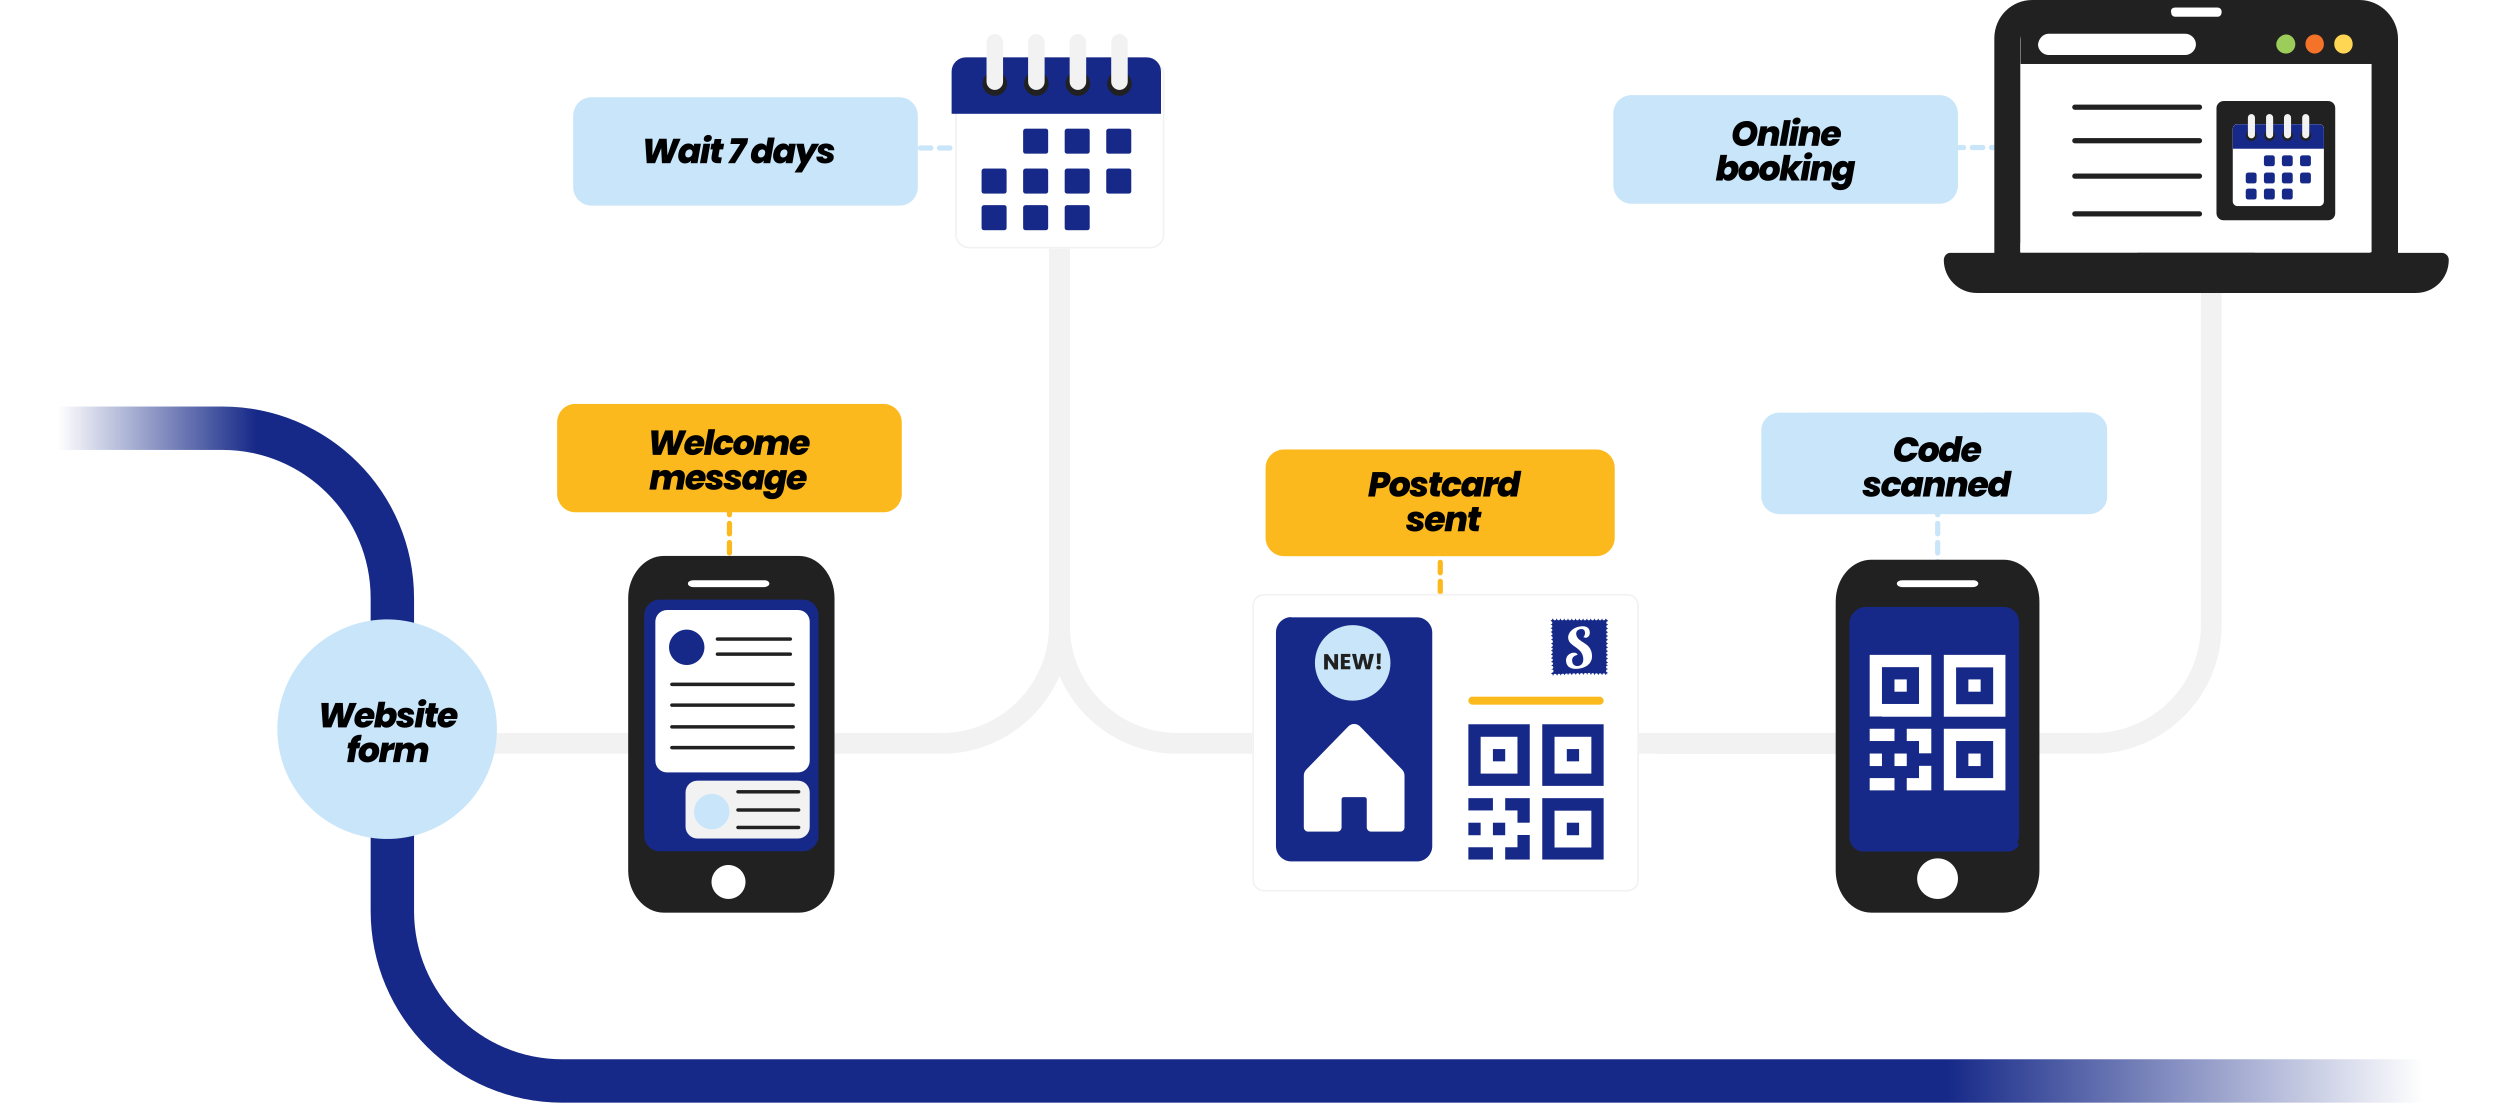 <svg width="1440" height="636" viewBox="0 0 1440 636" fill="none" xmlns="http://www.w3.org/2000/svg">
<path d="M0 246.664L128.091 246.664C182.21 246.664 225.994 290.449 225.994 344.568V524.738C225.994 578.857 269.779 622.641 323.898 622.641H1440" stroke="url(#paint0_linear_2550_1412)" stroke-width="25"/>
<path d="M232.245 428.195H542.273C579.803 428.195 610.262 397.736 610.262 360.207V76.422" stroke="#F2F2F2" stroke-width="12"/>
<path d="M1069.73 428.195H678.25C640.721 428.195 610.262 397.736 610.262 360.207V76.422" stroke="#F2F2F2" stroke-width="12"/>
<path d="M955.241 428.195H1205.71C1243.24 428.195 1273.7 397.736 1273.7 360.207V76.422" stroke="#F2F2F2" stroke-width="12"/>
<path d="M829.6 323.898V394.199" stroke="#FCB91D" stroke-width="3" stroke-linecap="round" stroke-dasharray="6 5"/>
<g filter="url(#filter0_d_2550_1412)">
<path d="M726.119 340.078H935.252C939.06 340.078 942.051 343.07 942.051 346.877V504.747C942.051 508.554 939.06 511.546 935.252 511.546H726.119C722.312 511.546 719.32 508.554 719.32 504.747V346.877C719.32 343.07 722.312 340.078 726.119 340.078Z" fill="white"/>
<path d="M726.119 340.578H935.252C938.783 340.578 941.551 343.346 941.551 346.877V504.747C941.551 508.278 938.783 511.046 935.252 511.046H726.119C722.588 511.046 719.821 508.278 719.82 504.747V346.877C719.82 343.346 722.588 340.578 726.119 340.578Z" stroke="#F2F2F2"/>
</g>
<path d="M743.796 355.445C738.9 355.445 734.957 359.389 734.957 364.284V487.343C734.957 492.239 738.9 496.182 743.796 496.182H816.136C821.031 496.182 824.974 492.239 824.974 487.343V364.42C824.974 359.525 821.031 355.581 816.136 355.581H743.796V355.445Z" fill="#162988"/>
<path d="M809 446.759V476.52C809 477.178 808.745 477.808 808.292 478.274C807.839 478.739 807.224 479 806.583 479H789.667C789.026 479 788.411 478.739 787.958 478.274C787.505 477.808 787.25 477.178 787.25 476.52V460.399C787.25 460.07 787.123 459.755 786.896 459.522C786.669 459.29 786.362 459.159 786.042 459.159H773.958C773.638 459.159 773.331 459.29 773.104 459.522C772.877 459.755 772.75 460.07 772.75 460.399V476.52C772.75 477.178 772.495 477.808 772.042 478.274C771.589 478.739 770.974 479 770.333 479H753.417C752.776 479 752.161 478.739 751.708 478.274C751.255 477.808 751 477.178 751 476.52V446.759C751.001 445.444 751.51 444.182 752.417 443.253L776.583 418.452C777.49 417.522 778.719 417 780 417C781.281 417 782.51 417.522 783.417 418.452L807.583 443.253C808.49 444.182 808.999 445.444 809 446.759Z" fill="white"/>
<path d="M893.505 387.809V388.081L893.913 388.217L894.185 388.353L894.321 388.625V389.033H894.729L895.001 388.353L895.681 388.081L896.089 388.217L896.361 388.353L896.633 388.625L896.769 389.033H897.041L897.313 388.353L897.993 388.081L898.401 388.217L898.672 388.353L898.808 388.625V389.033H899.08L899.352 388.353L900.032 388.081H900.44L900.712 388.217L900.984 388.489V388.897H901.256L901.528 388.217L902.208 387.945H902.616L902.888 388.081L903.024 388.353V388.761H903.296L903.568 388.081L904.248 387.809L904.655 387.945L904.927 388.081L905.063 388.353L905.199 388.761H905.471L905.743 388.081L906.423 387.809H906.831L907.103 387.945L907.375 388.217L907.511 388.625H907.783L908.055 387.945L908.735 387.673L909.143 387.809L909.415 387.945L909.551 388.217L909.687 388.625H909.959L910.231 387.945L910.91 387.673L911.318 387.809L911.59 387.945L911.862 388.217V388.625H912.134L912.406 387.945L913.086 387.673H913.494L913.766 387.809L914.038 388.081V388.489H914.31L914.582 387.809L915.262 387.537L915.67 387.673L915.942 387.945L916.078 388.217L916.214 388.625H916.485L916.757 387.945L917.437 387.673L917.845 387.809L918.117 388.081L918.253 388.353V388.761H918.525L918.797 388.081L919.477 387.809H919.885L920.157 388.081L920.429 388.353V388.761H920.701L920.973 388.081L921.653 387.809L922.061 387.945L922.332 388.081L922.604 388.353V388.761H922.876L923.148 388.081L923.828 387.809L924.236 387.945L924.508 388.081L924.644 388.353V388.761H925.052L925.324 388.081L926.004 387.809V387.401L925.324 387.129L925.052 386.449L925.324 385.77L926.004 385.498V385.226L925.324 384.954L925.052 384.274L925.324 383.594L926.004 383.322V383.05L925.324 382.778L925.188 382.642L925.46 381.962L926.14 381.69V381.418L925.46 381.146L925.188 380.466L925.46 379.787L926.14 379.515V379.243L925.46 378.971L925.188 378.291L925.46 377.611L926.14 377.339V377.067L925.46 376.795L925.188 376.115L925.46 375.435L926.14 375.163V374.891L925.46 374.619L925.188 373.94L925.46 373.26L926.14 372.988V372.716L925.46 372.444L925.188 371.764L925.46 371.084L926.14 370.812V370.54L925.46 370.268L925.188 369.588L925.46 368.908L926.14 368.636V368.364L925.46 368.092L925.188 367.413L925.46 366.733L926.14 366.461V366.189L925.46 365.917L925.188 365.237L925.46 364.557L926.14 364.285V364.013L925.46 363.741L925.188 363.061L925.46 362.381L926.14 362.109V361.838L925.46 361.566L925.188 360.886L925.46 360.206L926.14 359.934V359.662L925.46 359.39L925.188 358.71L925.46 358.03L926.14 357.758V357.35L925.46 357.078L925.188 356.398H924.78L924.508 357.078L923.828 357.35L923.148 357.078L922.876 356.398H922.604L922.332 357.078L921.653 357.35L920.973 357.078L920.701 356.398H920.429L920.157 357.078L919.477 357.35L918.797 357.078L918.525 356.398H918.253L917.981 357.078L917.301 357.35L916.621 357.078L916.35 356.398H916.078L915.806 357.078L915.126 357.35L914.446 357.078L914.174 356.398H913.902L913.63 357.078L912.95 357.35L912.27 357.078L911.998 356.398H911.726L911.454 357.078L910.774 357.35L910.095 357.078L909.823 356.398H909.551L909.279 357.078L908.599 357.35L907.919 357.078L907.647 356.398H907.375L907.103 357.078L906.423 357.35L905.743 357.078L905.471 356.398H905.199L904.927 357.078L904.248 357.35L903.568 357.078L903.296 356.398H903.024L902.752 357.078L902.072 357.35L901.392 357.078L901.12 356.398H900.848L900.576 357.078L899.896 357.35L899.216 357.078L898.944 356.398H898.672L898.401 357.078L897.721 357.35L897.041 357.078L896.769 356.398H896.497L896.225 357.078L895.545 357.35L894.865 357.078L894.593 356.398H894.185L893.913 357.078L893.233 357.35V357.758L893.913 358.03L894.185 358.71L894.049 359.118L893.913 359.39L893.641 359.526H893.233V359.798L893.913 360.07L894.185 360.75L894.049 361.158L893.913 361.43L893.641 361.566L893.233 361.702V361.974L893.913 362.245L894.185 362.925L894.049 363.333L893.913 363.605L893.641 363.741L893.233 363.877V364.149L893.913 364.421L894.185 365.101V365.509L894.049 365.781L893.777 365.917L893.369 366.053V366.325L894.049 366.597L894.321 367.277V367.685L894.185 367.957L893.913 368.092L893.505 368.228V368.5L894.185 368.772L894.457 369.452V369.86L894.321 370.132L893.913 370.404L893.505 370.54V370.812L894.185 371.084L894.457 371.764L894.321 372.172L894.049 372.444L893.777 372.58L893.369 372.716V372.988H893.777L894.049 373.124L894.321 373.396V373.804L894.049 374.483L893.369 374.755V375.027H893.777L894.049 375.163L894.321 375.435V375.843L894.049 376.523L893.369 376.795V377.067L893.777 377.203L894.049 377.339L894.321 377.611V378.019L894.049 378.699L893.369 378.971V379.243H893.777L894.049 379.379L894.321 379.651L894.457 380.058L894.185 380.738L893.505 381.01V381.282L893.913 381.418L894.185 381.554L894.457 381.826L894.593 382.234L894.321 382.914L893.641 383.186V383.458L894.049 383.594L894.321 383.73L894.593 384.002L894.729 384.41L894.457 385.09L893.777 385.362V385.634H894.185L894.457 385.77L894.729 386.041L894.865 386.449L894.593 387.129L893.505 387.809Z" fill="#162988"/>
<path d="M896.091 386.585V359.117H923.694L923.558 386.585H896.091Z" fill="#162988"/>
<path d="M915.672 363.738C915.128 360.203 911.456 360.61 909.824 360.882C906.153 361.426 902.754 364.554 903.298 367.817C903.977 372.44 910.912 372.712 911.864 378.559C912.272 380.871 911.592 383.183 909.145 383.591C907.649 383.863 905.881 383.183 905.609 381.143C905.201 378.967 906.289 377.744 908.737 377.2C908.329 376.112 907.377 375.84 906.017 375.976C903.57 376.384 901.666 378.287 902.074 381.143C902.754 385.63 907.241 385.494 909.824 385.086C914.856 384.271 917.711 381.007 916.895 376.52C915.807 369.585 908.737 370.401 907.921 365.506C907.649 363.738 908.737 362.65 910.368 362.378C912 362.106 912.816 363.058 912.952 364.146C913.088 365.234 912.68 366.457 912 367.001L913.496 367.409C915.264 367.001 915.944 365.506 915.672 363.738Z" fill="white"/>
<path d="M739.583 258.898C733.736 258.898 728.977 263.658 728.977 269.505V309.754C728.977 315.601 733.736 320.36 739.583 320.36H919.481C925.328 320.36 930.087 315.601 930.087 309.754V269.505C930.087 263.658 925.328 258.898 919.481 258.898H739.583Z" fill="#FCB91D"/>
<path d="M779.15 403.583C791.116 403.583 800.906 393.793 800.906 381.827C800.906 369.861 791.116 360.07 779.15 360.07C767.184 360.07 757.394 369.861 757.394 381.827C757.394 393.793 767.184 403.583 779.15 403.583Z" fill="#C8E5F9"/>
<path d="M795.332 376.383L795.06 382.502H793.292L793.02 376.383H795.332ZM794.108 385.629C793.7 385.629 793.428 385.493 793.156 385.357C792.884 385.085 792.748 384.813 792.748 384.541C792.748 384.269 792.884 383.862 793.156 383.726C793.428 383.454 793.7 383.318 794.108 383.318C794.516 383.318 794.788 383.454 795.06 383.726C795.332 383.998 795.468 384.269 795.468 384.541C795.468 384.813 795.332 385.085 795.06 385.357C794.788 385.629 794.516 385.629 794.108 385.629Z" fill="#212121"/>
<path d="M791.392 376.656L789.08 385.495H786.497L785.137 379.648L783.641 385.495H781.058L778.746 376.656H781.058L782.281 383.183L783.913 376.656H786.225L787.721 383.183L788.944 376.656H791.392Z" fill="#212121"/>
<path d="M774.527 378.424V380.192H777.383V381.823H774.527V383.727H777.791V385.495H772.352V376.656H777.791V378.424H774.527Z" fill="#212121"/>
<path d="M770.717 385.628H768.541L764.87 380.188V385.628H762.694V376.789H764.87L768.541 382.228V376.789H770.717V385.628Z" fill="#212121"/>
<path d="M848.091 405.889H921.383C922.742 405.889 923.694 404.801 923.694 403.577C923.694 402.353 922.606 401.266 921.383 401.266H848.091C846.731 401.266 845.779 402.353 845.779 403.577C845.779 404.801 846.867 405.889 848.091 405.889Z" fill="#FCB91D"/>
<path d="M923.694 417.18V452.67H888.34V417.18H923.694ZM852.85 495.095H845.779V488.024H859.921V495.095H852.85ZM852.85 473.882V481.089H845.779V473.882H852.85ZM852.85 466.811H845.779V459.741H859.921V466.811H852.85ZM866.992 473.882V481.089H859.921V473.882H866.992ZM874.063 495.095H866.992V488.024H874.063V480.953H881.133V495.095H874.063ZM874.063 466.811H866.992V459.741H881.133V473.882H874.063V466.811ZM852.85 452.67H845.779V417.18H881.133V452.67H852.85ZM852.85 438.528V445.599H874.063V424.387H852.85V438.528ZM866.992 431.457V438.528H859.921V431.457H866.992ZM895.411 495.095H888.34V459.741H923.694V495.095H895.411ZM895.411 481.089V488.16H916.623V466.947H895.411V481.089ZM909.553 473.882V481.089H902.482V473.882H909.553ZM895.411 445.599H916.623V424.387H895.411V445.599ZM909.553 431.457V438.528H902.482V431.457H909.553Z" fill="#162988"/>
<path d="M282.967 440.017C294.013 406.89 276.112 371.08 242.984 360.034C209.857 348.988 174.047 366.889 163.001 400.017C151.955 433.145 169.856 468.954 202.984 480C236.112 491.046 271.921 473.145 282.967 440.017Z" fill="#C8E5F9"/>
<path d="M420.17 351.503V281.203" stroke="#FCB91D" stroke-width="3" stroke-linecap="round" stroke-dasharray="6 5"/>
<path d="M331.377 232.656C325.529 232.656 320.906 237.415 320.906 243.398V284.328C320.906 290.311 325.665 295.07 331.377 295.07H508.963C514.81 295.07 519.433 290.311 519.433 284.328V243.398C519.433 237.415 514.674 232.656 508.963 232.656H331.377Z" fill="#FCB91D"/>
<path d="M480.682 344.431V501.484C480.682 514.538 471.436 525.688 460.286 525.688H382.234C371.084 525.688 361.838 514.538 361.838 501.484V344.431C361.838 331.377 371.084 320.227 382.234 320.227H460.286C471.436 320.227 480.682 331.377 480.682 344.431Z" fill="#212121"/>
<path d="M462.457 345.383H380.055C375.159 345.383 371.08 349.326 371.08 354.357V481.36C371.08 486.255 375.023 490.335 380.055 490.335H462.457C467.352 490.335 471.431 486.391 471.431 481.36V354.357C471.431 349.326 467.488 345.383 462.457 345.383Z" fill="#162988"/>
<path d="M377.476 438.121V358.166C377.476 354.359 380.467 351.367 384.274 351.367H459.606C463.413 351.367 466.405 354.359 466.405 358.166V438.121C466.405 441.928 463.413 444.92 459.606 444.92H384.274C380.467 444.92 377.476 441.928 377.476 438.121Z" fill="white"/>
<path d="M394.876 476.195V456.479C394.876 452.671 397.867 449.68 401.675 449.68H459.601C463.409 449.68 466.4 452.671 466.4 456.479V476.195C466.4 480.003 463.409 482.994 459.601 482.994H401.675C398.003 482.994 394.876 479.867 394.876 476.195Z" fill="#F2F2F2"/>
<path d="M386.993 430.637H456.886M386.993 418.671H456.886M386.993 406.161H456.886M386.993 394.195H456.886" stroke="#212121" stroke-width="2" stroke-linecap="round"/>
<path d="M425.063 476.604H460.01M425.063 466.541H460.01M425.063 456.071H460.01M413.233 368.094H455.25M413.233 376.796H455.25" stroke="#212121" stroke-width="2" stroke-linecap="round"/>
<path d="M409.975 477.686C415.55 477.686 420.173 473.062 420.173 467.487C420.173 461.912 415.55 457.289 409.975 457.289C404.4 457.289 399.776 461.912 399.776 467.487C399.64 473.062 404.4 477.686 409.975 477.686Z" fill="#C8E5F9"/>
<path d="M395.556 383.045C401.131 383.045 405.754 378.422 405.754 372.847C405.754 367.272 401.131 362.648 395.556 362.648C389.981 362.648 385.357 367.272 385.357 372.847C385.357 378.422 389.981 383.045 395.556 383.045Z" fill="#162988"/>
<path d="M443.149 336.135C443.149 337.223 441.789 338.175 440.021 338.175H399.364C397.596 338.175 396.236 337.223 396.236 336.135C396.236 335.048 397.596 334.232 399.364 334.232H440.021C441.789 334.096 443.149 335.048 443.149 336.135Z" fill="white"/>
<path d="M429.415 508.009C429.415 513.312 425.063 517.799 419.624 517.799C414.185 517.799 409.834 513.312 409.834 508.009C409.834 502.706 414.185 498.219 419.624 498.219C425.063 498.355 429.415 502.706 429.415 508.009Z" fill="white"/>
<path d="M1116.1 351.503V281.203" stroke="#C8E5F9" stroke-width="3" stroke-linecap="round" stroke-dasharray="6 5"/>
<path d="M1174.71 346.466V501.481C1174.71 514.806 1165.46 525.685 1154.18 525.685H1077.89C1066.61 525.685 1057.36 514.806 1057.36 501.481V346.466C1057.36 333.141 1066.61 322.398 1077.89 322.398H1154.18C1165.46 322.398 1174.71 333.141 1174.71 346.466Z" fill="#212121"/>
<path d="M1154.31 349.594H1074.49C1069.73 349.594 1065.79 353.537 1065.79 358.296V481.22C1065.79 485.979 1069.73 489.922 1074.49 489.922H1154.31C1159.07 489.922 1163.01 485.979 1163.01 481.22V358.296C1163.01 353.537 1159.07 349.594 1154.31 349.594Z" fill="#162988"/>
<path d="M1163.01 486.53C1161.65 488.977 1159.34 490.473 1156.62 490.473H1072.86C1068.78 490.473 1065.24 486.53 1065.24 481.906V358.983C1065.24 356.943 1065.92 355.175 1066.88 353.68L1163.01 486.53Z" fill="#162988"/>
<path d="M1155.13 377.203V412.829H1119.64V377.203H1155.13ZM1084.01 455.254H1076.94V448.183H1091.22V455.254H1084.01ZM1084.01 434.042V441.248H1076.94V434.042H1084.01ZM1084.01 426.835H1076.94V419.764H1091.22V426.835H1084.01ZM1098.29 434.042V441.248H1091.22V434.042H1098.29ZM1105.36 455.254H1098.29V448.183H1105.36V441.112H1112.43V455.254H1105.36ZM1105.36 426.835H1098.29V419.764H1112.43V433.906H1105.36V426.835ZM1084.01 412.693H1076.94V377.203H1112.43V412.829H1084.01V412.693ZM1084.01 398.416V405.486H1105.36V384.274H1084.01V398.416ZM1098.29 391.345V398.416H1091.22V391.345H1098.29ZM1126.71 455.254H1119.64V419.764H1155.13V455.254H1126.71ZM1126.71 441.112V448.183H1148.06V426.835H1126.71V441.112ZM1140.85 434.042V441.248H1133.78V434.042H1140.85ZM1126.71 405.622H1148.06V384.41H1126.71V405.622ZM1140.85 391.345V398.416H1133.78V391.345H1140.85Z" fill="white"/>
<path d="M1127.8 506.108C1127.8 512.499 1122.63 517.802 1116.1 517.802C1109.58 517.802 1104.27 512.499 1104.27 506.108C1104.27 499.717 1109.58 494.414 1116.1 494.414C1122.5 494.414 1127.8 499.581 1127.8 506.108Z" fill="white"/>
<path d="M1139.49 336.135C1139.49 337.223 1138.13 338.175 1136.36 338.175H1095.71C1093.94 338.175 1092.58 337.223 1092.58 336.135C1092.58 335.048 1093.94 334.232 1095.71 334.232H1136.36C1138.13 334.096 1139.49 335.048 1139.49 336.135Z" fill="white"/>
<path d="M1025 237.691C1019.15 237.691 1014.53 242.178 1014.53 247.753V286.099C1014.53 291.674 1019.29 296.161 1025 296.161H1203.27C1209.11 296.161 1213.74 291.674 1213.74 286.099V247.617C1213.74 242.042 1208.98 237.555 1203.27 237.555L1025 237.691Z" fill="#C8E5F9"/>
<path d="M497.135 85.258H567.435" stroke="#C8E5F9" stroke-width="3" stroke-linecap="round" stroke-dasharray="6 5"/>
<path d="M340.619 56.023C334.772 56.023 330.148 60.783 330.148 66.766V107.695C330.148 113.678 334.908 118.437 340.619 118.437H518.205C524.052 118.437 528.675 113.678 528.675 107.695V66.766C528.675 60.783 523.916 56.023 518.205 56.023H340.619Z" fill="#C8E5F9"/>
<g filter="url(#filter1_d_2550_1412)">
<path d="M556.286 33.039H660.58C665.067 33.039 668.739 36.711 668.739 41.198V132.982C668.739 137.47 665.067 141.141 660.58 141.141H556.286C551.798 141.141 548.127 137.47 548.127 132.982V41.198C548.127 36.711 551.798 33.039 556.286 33.039Z" fill="white"/>
<path d="M556.285 33.539H660.58C664.791 33.539 668.239 36.986 668.239 41.197V132.982C668.239 137.194 664.791 140.641 660.58 140.641H556.285C552.074 140.64 548.627 137.193 548.627 132.982V41.197C548.627 37.118 551.863 33.755 555.894 33.549L556.285 33.539Z" stroke="#F2F2F2"/>
</g>
<path d="M548.127 41.198C548.127 36.711 551.798 33.039 556.286 33.039H660.58C665.067 33.039 668.739 36.711 668.739 41.198V65.538H548.127V41.198Z" fill="#162988"/>
<path d="M573.013 55.204C576.918 55.204 580.084 52.038 580.084 48.133C580.084 44.228 576.918 41.062 573.013 41.062C569.108 41.062 565.942 44.228 565.942 48.133C565.942 52.038 569.108 55.204 573.013 55.204Z" fill="#212121"/>
<path d="M596.936 55.204C600.841 55.204 604.007 52.038 604.007 48.133C604.007 44.228 600.841 41.062 596.936 41.062C593.031 41.062 589.865 44.228 589.865 48.133C589.865 52.038 593.031 55.204 596.936 55.204Z" fill="#212121"/>
<path d="M620.871 55.204C624.776 55.204 627.941 52.038 627.941 48.133C627.941 44.228 624.776 41.062 620.871 41.062C616.965 41.062 613.8 44.228 613.8 48.133C613.8 52.038 616.965 55.204 620.871 55.204Z" fill="#212121"/>
<path d="M644.804 55.204C648.709 55.204 651.875 52.038 651.875 48.133C651.875 44.228 648.709 41.062 644.804 41.062C640.899 41.062 637.733 44.228 637.733 48.133C637.733 52.038 640.899 55.204 644.804 55.204Z" fill="#212121"/>
<path d="M573.006 19.578C575.59 19.578 577.765 21.754 577.765 24.337V47.045C577.765 49.629 575.59 51.805 573.006 51.805C570.423 51.805 568.247 49.629 568.247 47.045V24.337C568.247 21.754 570.287 19.578 573.006 19.578Z" fill="#F2F2F2"/>
<path d="M596.941 19.578C599.524 19.578 601.7 21.754 601.7 24.337V47.045C601.7 49.629 599.524 51.805 596.941 51.805C594.357 51.805 592.182 49.629 592.182 47.045V24.337C592.182 21.754 594.221 19.578 596.941 19.578Z" fill="#F2F2F2"/>
<path d="M620.874 19.578C623.458 19.578 625.634 21.754 625.634 24.337V47.045C625.634 49.629 623.458 51.805 620.874 51.805C618.291 51.805 616.115 49.629 616.115 47.045V24.337C616.115 21.754 618.155 19.578 620.874 19.578Z" fill="#F2F2F2"/>
<path d="M644.809 19.578C647.393 19.578 649.568 21.754 649.568 24.337V47.045C649.568 49.629 647.393 51.805 644.809 51.805C642.225 51.805 640.05 49.629 640.05 47.045V24.337C640.05 21.754 642.089 19.578 644.809 19.578Z" fill="#F2F2F2"/>
<path d="M590.683 74.109H602.377C603.193 74.109 603.737 74.653 603.737 75.469V87.163C603.737 87.979 603.193 88.523 602.377 88.523H590.683C589.867 88.523 589.323 87.979 589.323 87.163V75.469C589.323 74.789 590.003 74.109 590.683 74.109Z" fill="#162988"/>
<path d="M590.683 97.086H602.377C603.193 97.086 603.737 97.63 603.737 98.446V110.14C603.737 110.956 603.193 111.5 602.377 111.5H590.683C589.867 111.5 589.323 110.956 589.323 110.14V98.446C589.323 97.766 590.003 97.086 590.683 97.086Z" fill="#162988"/>
<path d="M566.749 97.086H578.444C579.259 97.086 579.803 97.63 579.803 98.446V110.14C579.803 110.956 579.259 111.5 578.444 111.5H566.749C565.934 111.5 565.39 110.956 565.39 110.14V98.446C565.39 97.766 566.07 97.086 566.749 97.086Z" fill="#162988"/>
<path d="M590.683 118.164H602.377C603.193 118.164 603.737 118.708 603.737 119.524V131.218C603.737 132.034 603.193 132.578 602.377 132.578H590.683C589.867 132.578 589.323 132.034 589.323 131.218V119.524C589.323 118.844 590.003 118.164 590.683 118.164Z" fill="#162988"/>
<path d="M566.749 118.164H578.444C579.259 118.164 579.803 118.708 579.803 119.524V131.218C579.803 132.034 579.259 132.578 578.444 132.578H566.749C565.934 132.578 565.39 132.034 565.39 131.218V119.524C565.39 118.844 566.07 118.164 566.749 118.164Z" fill="#162988"/>
<path d="M614.618 118.164H626.312C627.127 118.164 627.671 118.708 627.671 119.524V131.218C627.671 132.034 627.127 132.578 626.312 132.578H614.618C613.802 132.578 613.258 132.034 613.258 131.218V119.524C613.258 118.844 613.938 118.164 614.618 118.164Z" fill="#162988"/>
<path d="M614.618 97.086H626.312C627.127 97.086 627.671 97.63 627.671 98.446V110.14C627.671 110.956 627.127 111.5 626.312 111.5H614.618C613.802 111.5 613.258 110.956 613.258 110.14V98.446C613.258 97.766 613.938 97.086 614.618 97.086Z" fill="#162988"/>
<path d="M614.618 74.109H626.312C627.127 74.109 627.671 74.653 627.671 75.469V87.163C627.671 87.979 627.127 88.523 626.312 88.523H614.618C613.802 88.523 613.258 87.979 613.258 87.163V75.469C613.258 74.789 613.938 74.109 614.618 74.109Z" fill="#162988"/>
<path d="M638.552 74.109H650.246C651.062 74.109 651.606 74.653 651.606 75.469V87.163C651.606 87.979 651.062 88.523 650.246 88.523H638.552C637.736 88.523 637.192 87.979 637.192 87.163V75.469C637.192 74.789 637.872 74.109 638.552 74.109Z" fill="#162988"/>
<path d="M638.552 97.086H650.246C651.062 97.086 651.606 97.63 651.606 98.446V110.14C651.606 110.956 651.062 111.5 650.246 111.5H638.552C637.736 111.5 637.192 110.956 637.192 110.14V98.446C637.192 97.766 637.872 97.086 638.552 97.086Z" fill="#162988"/>
<path d="M1114.06 84.984H1184.36" stroke="#C8E5F9" stroke-width="3" stroke-linecap="round" stroke-dasharray="6 5"/>
<path d="M939.737 54.797C933.89 54.797 929.267 59.556 929.267 65.539V106.604C929.267 112.587 934.026 117.346 939.737 117.346H1117.32C1123.17 117.346 1127.79 112.587 1127.79 106.604V65.539C1127.79 59.556 1123.03 54.797 1117.32 54.797H939.737Z" fill="#C8E5F9"/>
<path d="M1170.62 0H1359.09C1371.19 0 1381.25 10.198 1381.25 22.3V163.173H1148.73V21.892C1148.87 9.654 1158.52 0 1170.62 0Z" fill="#212121"/>
<path d="M1172.66 14.141H1356.64C1361.54 14.141 1365.48 18.22 1365.48 23.115V145.631H1163.69V23.115C1163.83 18.22 1167.9 14.141 1172.66 14.141Z" fill="white"/>
<path d="M1366.03 11.695H1163.83V36.851H1366.03V11.695Z" fill="#212121"/>
<path d="M1292.19 36.852C1269.62 80.636 1230.46 121.293 1163.83 139.922V145.226H1366.03V36.852H1292.19Z" fill="white"/>
<path d="M1123.44 145.633H1406.41C1408.45 145.633 1410.49 147.265 1410.49 149.712C1410.49 160.318 1402.06 168.749 1391.59 168.749H1138.54C1128.07 168.749 1119.63 160.182 1119.63 149.712C1119.77 147.265 1121.4 145.633 1123.44 145.633Z" fill="#212121"/>
<path d="M1231.27 145.633H1298.72C1298.72 151.344 1293.82 156.239 1288.25 156.239H1241.88C1236.03 156.239 1231.27 151.344 1231.27 145.633Z" fill="#212121"/>
<path d="M1253.03 4.352H1277.23C1278.87 4.352 1279.68 5.575 1279.68 6.799C1279.68 8.431 1278.87 9.655 1277.23 9.655H1253.03C1251.4 9.655 1250.58 8.431 1250.58 7.207C1250.17 5.167 1251.4 4.352 1253.03 4.352Z" fill="white"/>
<path d="M1180.01 19.445H1258.74C1262 19.445 1264.86 22.301 1264.86 25.564C1264.86 28.828 1262 31.683 1258.74 31.683H1180.01C1176.74 31.683 1173.89 28.828 1173.89 25.564C1174.3 22.301 1176.74 19.445 1180.01 19.445Z" fill="white"/>
<path d="M1349.84 19.852C1353.11 19.852 1355.15 22.299 1355.15 25.563C1355.15 28.418 1352.7 30.866 1349.84 30.866C1346.99 30.866 1344.54 28.418 1344.54 25.563C1344.27 22.707 1346.58 19.852 1349.84 19.852Z" fill="#FFD654"/>
<path d="M1333.26 19.852C1336.52 19.852 1338.56 22.299 1338.56 25.563C1338.56 28.418 1336.11 30.866 1333.26 30.866C1330.4 30.866 1327.96 28.418 1327.96 25.563C1327.68 22.707 1330.13 19.852 1333.26 19.852Z" fill="#F57329"/>
<path d="M1316.81 19.852C1319.66 19.852 1322.11 22.299 1322.11 25.563C1322.11 28.418 1319.66 30.866 1316.81 30.866C1313.55 30.866 1311.1 28.418 1311.1 25.563C1311.1 22.707 1313.95 19.852 1316.81 19.852Z" fill="#9CCC59"/>
<path d="M1280.77 58.195H1341.01C1343.32 58.195 1345.09 59.963 1345.09 62.275V122.785C1345.09 125.096 1343.32 126.864 1341.01 126.864H1280.77C1278.46 126.864 1276.69 125.096 1276.69 122.785V62.275C1276.69 60.099 1278.59 58.195 1280.77 58.195Z" fill="#212121"/>
<path d="M1288.79 71.523H1335.84C1337.33 71.523 1338.56 72.747 1338.56 74.243V115.988C1338.56 117.484 1337.33 118.708 1335.84 118.708H1288.79C1287.29 118.708 1286.07 117.484 1286.07 115.988V74.243C1286.07 72.747 1287.29 71.523 1288.79 71.523Z" fill="white"/>
<path d="M1286.07 74.243C1286.07 72.747 1287.29 71.523 1288.79 71.523H1335.84C1337.33 71.523 1338.56 72.747 1338.56 74.243V85.665H1286.07V74.243Z" fill="#162988"/>
<path d="M1296.81 81.177C1298.54 81.177 1299.94 79.777 1299.94 78.049C1299.94 76.322 1298.54 74.922 1296.81 74.922C1295.09 74.922 1293.69 76.322 1293.69 78.049C1293.69 79.777 1295.09 81.177 1296.81 81.177Z" fill="#212121"/>
<path d="M1307.29 81.177C1309.02 81.177 1310.42 79.777 1310.42 78.049C1310.42 76.322 1309.02 74.922 1307.29 74.922C1305.56 74.922 1304.16 76.322 1304.16 78.049C1304.16 79.777 1305.56 81.177 1307.29 81.177Z" fill="#212121"/>
<path d="M1317.62 81.177C1319.35 81.177 1320.75 79.777 1320.75 78.049C1320.75 76.322 1319.35 74.922 1317.62 74.922C1315.9 74.922 1314.5 76.322 1314.5 78.049C1314.5 79.777 1315.9 81.177 1317.62 81.177Z" fill="#212121"/>
<path d="M1328.09 81.177C1329.82 81.177 1331.22 79.777 1331.22 78.049C1331.22 76.322 1329.82 74.922 1328.09 74.922C1326.36 74.922 1324.96 76.322 1324.96 78.049C1324.96 79.777 1326.36 81.177 1328.09 81.177Z" fill="#212121"/>
<path d="M1296.82 65.68C1297.91 65.68 1298.86 66.632 1298.86 67.719V77.646C1298.86 78.734 1297.91 79.685 1296.82 79.685C1295.73 79.685 1294.78 78.734 1294.78 77.646V67.719C1294.78 66.632 1295.73 65.68 1296.82 65.68Z" fill="#F2F2F2"/>
<path d="M1307.29 65.68C1308.37 65.68 1309.33 66.632 1309.33 67.719V77.646C1309.33 78.734 1308.37 79.685 1307.29 79.685C1306.2 79.685 1305.25 78.734 1305.25 77.646V67.719C1305.11 66.632 1306.06 65.68 1307.29 65.68Z" fill="#F2F2F2"/>
<path d="M1317.62 65.68C1318.71 65.68 1319.66 66.632 1319.66 67.719V77.646C1319.66 78.734 1318.71 79.685 1317.62 79.685C1316.53 79.685 1315.58 78.734 1315.58 77.646V67.719C1315.58 66.632 1316.53 65.68 1317.62 65.68Z" fill="#F2F2F2"/>
<path d="M1328.1 65.68C1329.18 65.68 1330.13 66.632 1330.13 67.719V77.646C1330.13 78.734 1329.18 79.685 1328.1 79.685C1327.01 79.685 1326.06 78.734 1326.06 77.646V67.719C1326.06 66.632 1327.01 65.68 1328.1 65.68Z" fill="#F2F2F2"/>
<path d="M1305.38 89.477H1308.92C1309.73 89.477 1310.28 90.02 1310.28 90.836V94.372C1310.28 95.188 1309.73 95.731 1308.92 95.731H1305.38C1304.57 95.731 1304.02 95.188 1304.02 94.372V90.836C1304.02 90.02 1304.57 89.477 1305.38 89.477Z" fill="#162988"/>
<path d="M1305.38 99.398H1308.92C1309.73 99.398 1310.28 99.942 1310.28 100.758V104.294C1310.28 105.109 1309.73 105.653 1308.92 105.653H1305.38C1304.57 105.653 1304.02 105.109 1304.02 104.294V100.758C1304.02 100.078 1304.57 99.398 1305.38 99.398Z" fill="#162988"/>
<path d="M1294.91 99.398H1298.44C1299.26 99.398 1299.8 99.942 1299.8 100.758V104.294C1299.8 105.109 1299.26 105.653 1298.44 105.653H1294.91C1294.09 105.653 1293.55 105.109 1293.55 104.294V100.758C1293.55 100.078 1294.09 99.398 1294.91 99.398Z" fill="#162988"/>
<path d="M1305.38 108.648H1308.92C1309.73 108.648 1310.28 109.192 1310.28 110.008V113.544C1310.28 114.359 1309.73 114.903 1308.92 114.903H1305.38C1304.57 114.903 1304.02 114.359 1304.02 113.544V110.008C1304.02 109.192 1304.57 108.648 1305.38 108.648Z" fill="#162988"/>
<path d="M1294.91 108.648H1298.44C1299.26 108.648 1299.8 109.192 1299.8 110.008V113.544C1299.8 114.359 1299.26 114.903 1298.44 114.903H1294.91C1294.09 114.903 1293.55 114.359 1293.55 113.544V110.008C1293.55 109.192 1294.09 108.648 1294.91 108.648Z" fill="#162988"/>
<path d="M1315.72 108.648H1319.25C1320.07 108.648 1320.61 109.192 1320.61 110.008V113.544C1320.61 114.359 1320.07 114.903 1319.25 114.903H1315.72C1314.9 114.903 1314.36 114.359 1314.36 113.544V110.008C1314.36 109.192 1315.04 108.648 1315.72 108.648Z" fill="#162988"/>
<path d="M1315.72 99.398H1319.25C1320.07 99.398 1320.61 99.942 1320.61 100.758V104.294C1320.61 105.109 1320.07 105.653 1319.25 105.653H1315.72C1314.9 105.653 1314.36 105.109 1314.36 104.294V100.758C1314.36 100.078 1315.04 99.398 1315.72 99.398Z" fill="#162988"/>
<path d="M1315.72 89.477H1319.25C1320.07 89.477 1320.61 90.02 1320.61 90.836V94.372C1320.61 95.188 1320.07 95.731 1319.25 95.731H1315.72C1314.9 95.731 1314.36 95.188 1314.36 94.372V90.836C1314.36 90.02 1315.04 89.477 1315.72 89.477Z" fill="#162988"/>
<path d="M1326.18 89.477H1329.72C1330.53 89.477 1331.08 90.02 1331.08 90.836V94.372C1331.08 95.188 1330.53 95.731 1329.72 95.731H1326.18C1325.37 95.731 1324.82 95.188 1324.82 94.372V90.836C1324.82 90.02 1325.37 89.477 1326.18 89.477Z" fill="#162988"/>
<path d="M1326.18 99.398H1329.72C1330.53 99.398 1331.08 99.942 1331.08 100.758V104.294C1331.08 105.109 1330.53 105.653 1329.72 105.653H1326.18C1325.37 105.653 1324.82 105.109 1324.82 104.294V100.758C1324.82 100.078 1325.37 99.398 1326.18 99.398Z" fill="#162988"/>
<path d="M1195.1 61.734H1266.9M1195.1 81.043H1266.9M1195.1 101.44H1266.9M1195.1 123.196H1266.9" stroke="#212121" stroke-width="3" stroke-linecap="round"/>
<path d="M205.508 404.9L199.568 419H194.748L194.328 410.34L190.808 419H185.988L185.068 404.9H189.308L189.268 414.54L193.168 404.9H197.468L197.928 414.5L201.268 404.9H205.508ZM210.952 407.64C212.419 407.64 213.579 408.033 214.432 408.82C215.299 409.607 215.732 410.68 215.732 412.04C215.732 412.493 215.699 412.893 215.632 413.24C215.552 413.667 215.472 413.973 215.392 414.16H207.972C207.959 414.24 207.952 414.36 207.952 414.52C207.952 415.027 208.072 415.4 208.312 415.64C208.565 415.88 208.899 416 209.312 416C209.965 416 210.485 415.707 210.872 415.12H215.032C214.725 415.893 214.265 416.587 213.652 417.2C213.052 417.8 212.339 418.273 211.512 418.62C210.699 418.967 209.832 419.14 208.912 419.14C207.445 419.14 206.279 418.74 205.412 417.94C204.545 417.14 204.112 416.04 204.112 414.64C204.112 414.24 204.152 413.82 204.232 413.38C204.445 412.207 204.865 411.193 205.492 410.34C206.132 409.473 206.919 408.807 207.852 408.34C208.799 407.873 209.832 407.64 210.952 407.64ZM211.772 412.4C211.799 412.213 211.812 412.093 211.812 412.04C211.812 411.613 211.679 411.293 211.412 411.08C211.145 410.853 210.799 410.74 210.372 410.74C209.879 410.74 209.452 410.88 209.092 411.16C208.732 411.44 208.465 411.853 208.292 412.4H211.772ZM221.036 409.34C221.423 408.82 221.923 408.407 222.536 408.1C223.163 407.793 223.856 407.64 224.616 407.64C225.789 407.64 226.729 408.027 227.436 408.8C228.156 409.573 228.516 410.633 228.516 411.98C228.516 412.407 228.476 412.873 228.396 413.38C228.183 414.54 227.789 415.56 227.216 416.44C226.643 417.307 225.949 417.973 225.136 418.44C224.336 418.907 223.489 419.14 222.596 419.14C221.823 419.14 221.183 418.993 220.676 418.7C220.183 418.393 219.829 417.973 219.616 417.44L219.336 419H215.396L218.016 404.2H221.956L221.036 409.34ZM224.396 413.38C224.436 413.18 224.456 412.987 224.456 412.8C224.456 412.253 224.296 411.827 223.976 411.52C223.669 411.213 223.269 411.06 222.776 411.06C222.203 411.06 221.676 411.267 221.196 411.68C220.729 412.093 220.436 412.66 220.316 413.38C220.276 413.58 220.256 413.767 220.256 413.94C220.256 414.5 220.409 414.94 220.716 415.26C221.036 415.567 221.443 415.72 221.936 415.72C222.523 415.72 223.049 415.513 223.516 415.1C223.983 414.673 224.276 414.1 224.396 413.38ZM233.09 419.14C232.157 419.14 231.323 419 230.59 418.72C229.857 418.44 229.283 418.047 228.87 417.54C228.457 417.02 228.25 416.427 228.25 415.76C228.25 415.64 228.263 415.46 228.29 415.22H232.07C232.057 415.593 232.17 415.88 232.41 416.08C232.65 416.28 232.983 416.38 233.41 416.38C233.743 416.38 234.017 416.313 234.23 416.18C234.457 416.047 234.57 415.873 234.57 415.66C234.57 415.407 234.43 415.213 234.15 415.08C233.87 414.933 233.403 414.753 232.75 414.54C231.99 414.3 231.363 414.067 230.87 413.84C230.377 413.613 229.943 413.28 229.57 412.84C229.21 412.4 229.03 411.833 229.03 411.14C229.03 410.473 229.223 409.873 229.61 409.34C230.01 408.807 230.57 408.393 231.29 408.1C232.01 407.793 232.843 407.64 233.79 407.64C234.803 407.64 235.677 407.813 236.41 408.16C237.157 408.493 237.71 408.96 238.07 409.56C238.443 410.16 238.61 410.827 238.57 411.56H235.05C235.063 411.2 234.957 410.92 234.73 410.72C234.503 410.507 234.177 410.4 233.75 410.4C233.443 410.4 233.19 410.467 232.99 410.6C232.79 410.733 232.69 410.907 232.69 411.12C232.69 411.373 232.83 411.573 233.11 411.72C233.403 411.867 233.89 412.053 234.57 412.28C235.317 412.52 235.937 412.76 236.43 413C236.937 413.227 237.37 413.553 237.73 413.98C238.09 414.393 238.27 414.927 238.27 415.58C238.27 416.687 237.79 417.56 236.83 418.2C235.87 418.827 234.623 419.14 233.09 419.14ZM242.917 406.74C242.304 406.74 241.817 406.587 241.457 406.28C241.11 405.973 240.937 405.58 240.937 405.1C240.937 404.673 241.05 404.28 241.277 403.92C241.517 403.547 241.837 403.253 242.237 403.04C242.65 402.813 243.11 402.7 243.617 402.7C244.23 402.7 244.71 402.86 245.057 403.18C245.417 403.487 245.597 403.887 245.597 404.38C245.597 404.807 245.477 405.2 245.237 405.56C245.01 405.92 244.69 406.207 244.277 406.42C243.864 406.633 243.41 406.74 242.917 406.74ZM244.677 407.78L242.697 419H238.757L240.757 407.78H244.677ZM249.409 414.8C249.396 414.867 249.389 414.947 249.389 415.04C249.389 415.253 249.449 415.413 249.569 415.52C249.703 415.613 249.916 415.66 250.209 415.66H251.349L250.749 419H249.029C246.589 419 245.369 417.973 245.369 415.92C245.369 415.573 245.409 415.18 245.489 414.74L246.149 411.04H244.769L245.349 407.78H246.729L247.209 405.06H251.149L250.669 407.78H252.689L252.109 411.04H250.089L249.409 414.8ZM258.807 407.64C260.274 407.64 261.434 408.033 262.287 408.82C263.154 409.607 263.587 410.68 263.587 412.04C263.587 412.493 263.554 412.893 263.487 413.24C263.407 413.667 263.327 413.973 263.247 414.16H255.827C255.814 414.24 255.807 414.36 255.807 414.52C255.807 415.027 255.927 415.4 256.167 415.64C256.421 415.88 256.754 416 257.167 416C257.821 416 258.341 415.707 258.727 415.12H262.887C262.581 415.893 262.121 416.587 261.507 417.2C260.907 417.8 260.194 418.273 259.367 418.62C258.554 418.967 257.687 419.14 256.767 419.14C255.301 419.14 254.134 418.74 253.267 417.94C252.401 417.14 251.967 416.04 251.967 414.64C251.967 414.24 252.007 413.82 252.087 413.38C252.301 412.207 252.721 411.193 253.347 410.34C253.987 409.473 254.774 408.807 255.707 408.34C256.654 407.873 257.687 407.64 258.807 407.64ZM259.627 412.4C259.654 412.213 259.667 412.093 259.667 412.04C259.667 411.613 259.534 411.293 259.267 411.08C259.001 410.853 258.654 410.74 258.227 410.74C257.734 410.74 257.307 410.88 256.947 411.16C256.587 411.44 256.321 411.853 256.147 412.4H259.627ZM207.786 426.58C207.679 426.567 207.539 426.56 207.366 426.56C206.926 426.56 206.592 426.66 206.366 426.86C206.139 427.047 205.972 427.353 205.866 427.78H207.626L207.046 431.04H205.286L203.886 439H199.946L201.346 431.04H200.126L200.706 427.78H201.926L201.946 427.68C202.212 426.24 202.832 425.14 203.806 424.38C204.779 423.607 206.052 423.22 207.626 423.22C207.946 423.22 208.192 423.227 208.366 423.24L207.786 426.58ZM211.447 439.14C210.473 439.14 209.607 438.947 208.847 438.56C208.1 438.173 207.52 437.627 207.107 436.92C206.693 436.213 206.487 435.387 206.487 434.44C206.487 433.16 206.787 432 207.387 430.96C208 429.92 208.84 429.107 209.907 428.52C210.973 427.933 212.167 427.64 213.487 427.64C214.46 427.64 215.32 427.833 216.067 428.22C216.827 428.607 217.413 429.16 217.827 429.88C218.253 430.587 218.467 431.413 218.467 432.36C218.467 433.653 218.16 434.82 217.547 435.86C216.933 436.887 216.093 437.693 215.027 438.28C213.96 438.853 212.767 439.14 211.447 439.14ZM212.047 435.76C212.513 435.76 212.927 435.613 213.287 435.32C213.66 435.027 213.94 434.647 214.127 434.18C214.327 433.713 214.427 433.233 214.427 432.74C214.427 432.18 214.28 431.753 213.987 431.46C213.707 431.167 213.34 431.02 212.887 431.02C212.407 431.02 211.987 431.167 211.627 431.46C211.28 431.753 211.007 432.133 210.807 432.6C210.62 433.067 210.527 433.553 210.527 434.06C210.527 434.62 210.667 435.047 210.947 435.34C211.227 435.62 211.593 435.76 212.047 435.76ZM223.701 429.82C224.248 429.167 224.868 428.647 225.561 428.26C226.255 427.873 226.961 427.68 227.681 427.68L226.961 431.86H225.861C225.035 431.86 224.388 432.013 223.921 432.32C223.455 432.627 223.141 433.16 222.981 433.92L222.081 439H218.141L220.141 427.78H224.061L223.701 429.82ZM242.947 427.68C244.16 427.68 245.093 428 245.747 428.64C246.413 429.28 246.747 430.167 246.747 431.3C246.747 431.74 246.713 432.127 246.647 432.46L245.487 439H241.587L242.647 432.98C242.673 432.767 242.687 432.62 242.687 432.54C242.687 432.073 242.547 431.713 242.267 431.46C242 431.207 241.62 431.08 241.127 431.08C240.593 431.08 240.133 431.227 239.747 431.52C239.373 431.8 239.12 432.2 238.987 432.72L237.867 439H233.947L235.007 432.98C235.033 432.873 235.047 432.713 235.047 432.5C235.047 432.047 234.907 431.7 234.627 431.46C234.36 431.207 233.987 431.08 233.507 431.08C232.947 431.08 232.473 431.24 232.087 431.56C231.7 431.867 231.44 432.307 231.307 432.88L230.227 439H226.287L228.287 427.78H232.207L231.947 429.24C232.36 428.76 232.867 428.38 233.467 428.1C234.08 427.82 234.753 427.68 235.487 427.68C236.313 427.68 237.013 427.86 237.587 428.22C238.173 428.58 238.593 429.087 238.847 429.74C239.353 429.127 239.967 428.633 240.687 428.26C241.407 427.873 242.16 427.68 242.947 427.68Z" fill="black"/>
<path d="M395.492 247.9L389.552 262H384.732L384.312 253.34L380.792 262H375.972L375.052 247.9H379.292L379.252 257.54L383.152 247.9H387.452L387.912 257.5L391.252 247.9H395.492ZM400.936 250.64C402.403 250.64 403.563 251.033 404.416 251.82C405.283 252.607 405.716 253.68 405.716 255.04C405.716 255.493 405.683 255.893 405.616 256.24C405.536 256.667 405.456 256.973 405.376 257.16H397.956C397.943 257.24 397.936 257.36 397.936 257.52C397.936 258.027 398.056 258.4 398.296 258.64C398.549 258.88 398.883 259 399.296 259C399.949 259 400.469 258.707 400.856 258.12H405.016C404.709 258.893 404.249 259.587 403.636 260.2C403.036 260.8 402.323 261.273 401.496 261.62C400.683 261.967 399.816 262.14 398.896 262.14C397.429 262.14 396.263 261.74 395.396 260.94C394.529 260.14 394.096 259.04 394.096 257.64C394.096 257.24 394.136 256.82 394.216 256.38C394.429 255.207 394.849 254.193 395.476 253.34C396.116 252.473 396.903 251.807 397.836 251.34C398.783 250.873 399.816 250.64 400.936 250.64ZM401.756 255.4C401.783 255.213 401.796 255.093 401.796 255.04C401.796 254.613 401.663 254.293 401.396 254.08C401.129 253.853 400.783 253.74 400.356 253.74C399.863 253.74 399.436 253.88 399.076 254.16C398.716 254.44 398.449 254.853 398.276 255.4H401.756ZM411.94 247.2L409.32 262H405.38L408 247.2H411.94ZM411.092 256.38C411.306 255.207 411.726 254.193 412.352 253.34C412.992 252.473 413.779 251.807 414.712 251.34C415.659 250.873 416.686 250.64 417.792 250.64C419.219 250.64 420.352 251.033 421.192 251.82C422.032 252.593 422.472 253.68 422.512 255.08H418.332C418.226 254.347 417.819 253.98 417.112 253.98C416.619 253.98 416.192 254.187 415.832 254.6C415.472 255 415.226 255.593 415.092 256.38C415.039 256.647 415.012 256.913 415.012 257.18C415.012 257.713 415.126 258.12 415.352 258.4C415.579 258.667 415.886 258.8 416.272 258.8C416.992 258.8 417.519 258.433 417.852 257.7H422.032C421.512 259.087 420.692 260.173 419.572 260.96C418.466 261.747 417.192 262.14 415.752 262.14C414.286 262.14 413.119 261.74 412.252 260.94C411.399 260.14 410.972 259.04 410.972 257.64C410.972 257.24 411.012 256.82 411.092 256.38ZM427.301 262.14C426.328 262.14 425.461 261.947 424.701 261.56C423.954 261.173 423.374 260.627 422.961 259.92C422.548 259.213 422.341 258.387 422.341 257.44C422.341 256.16 422.641 255 423.241 253.96C423.854 252.92 424.694 252.107 425.761 251.52C426.828 250.933 428.021 250.64 429.341 250.64C430.314 250.64 431.174 250.833 431.921 251.22C432.681 251.607 433.268 252.16 433.681 252.88C434.108 253.587 434.321 254.413 434.321 255.36C434.321 256.653 434.014 257.82 433.401 258.86C432.788 259.887 431.948 260.693 430.881 261.28C429.814 261.853 428.621 262.14 427.301 262.14ZM427.901 258.76C428.368 258.76 428.781 258.613 429.141 258.32C429.514 258.027 429.794 257.647 429.981 257.18C430.181 256.713 430.281 256.233 430.281 255.74C430.281 255.18 430.134 254.753 429.841 254.46C429.561 254.167 429.194 254.02 428.741 254.02C428.261 254.02 427.841 254.167 427.481 254.46C427.134 254.753 426.861 255.133 426.661 255.6C426.474 256.067 426.381 256.553 426.381 257.06C426.381 257.62 426.521 258.047 426.801 258.34C427.081 258.62 427.448 258.76 427.901 258.76ZM450.656 250.68C451.869 250.68 452.802 251 453.456 251.64C454.122 252.28 454.456 253.167 454.456 254.3C454.456 254.74 454.422 255.127 454.356 255.46L453.196 262H449.296L450.356 255.98C450.382 255.767 450.396 255.62 450.396 255.54C450.396 255.073 450.256 254.713 449.976 254.46C449.709 254.207 449.329 254.08 448.836 254.08C448.302 254.08 447.842 254.227 447.456 254.52C447.082 254.8 446.829 255.2 446.696 255.72L445.576 262H441.656L442.716 255.98C442.742 255.873 442.756 255.713 442.756 255.5C442.756 255.047 442.616 254.7 442.336 254.46C442.069 254.207 441.696 254.08 441.216 254.08C440.656 254.08 440.182 254.24 439.796 254.56C439.409 254.867 439.149 255.307 439.016 255.88L437.936 262H433.996L435.996 250.78H439.916L439.656 252.24C440.069 251.76 440.576 251.38 441.176 251.1C441.789 250.82 442.462 250.68 443.196 250.68C444.022 250.68 444.722 250.86 445.296 251.22C445.882 251.58 446.302 252.087 446.556 252.74C447.062 252.127 447.676 251.633 448.396 251.26C449.116 250.873 449.869 250.68 450.656 250.68ZM461.623 250.64C463.09 250.64 464.25 251.033 465.103 251.82C465.97 252.607 466.403 253.68 466.403 255.04C466.403 255.493 466.37 255.893 466.303 256.24C466.223 256.667 466.143 256.973 466.063 257.16H458.643C458.63 257.24 458.623 257.36 458.623 257.52C458.623 258.027 458.743 258.4 458.983 258.64C459.237 258.88 459.57 259 459.983 259C460.637 259 461.157 258.707 461.543 258.12H465.703C465.397 258.893 464.937 259.587 464.323 260.2C463.723 260.8 463.01 261.273 462.183 261.62C461.37 261.967 460.503 262.14 459.583 262.14C458.117 262.14 456.95 261.74 456.083 260.94C455.217 260.14 454.783 259.04 454.783 257.64C454.783 257.24 454.823 256.82 454.903 256.38C455.117 255.207 455.537 254.193 456.163 253.34C456.803 252.473 457.59 251.807 458.523 251.34C459.47 250.873 460.503 250.64 461.623 250.64ZM462.443 255.4C462.47 255.213 462.483 255.093 462.483 255.04C462.483 254.613 462.35 254.293 462.083 254.08C461.817 253.853 461.47 253.74 461.043 253.74C460.55 253.74 460.123 253.88 459.763 254.16C459.403 254.44 459.137 254.853 458.963 255.4H462.443ZM390.701 270.68C391.914 270.68 392.848 271 393.501 271.64C394.168 272.28 394.501 273.167 394.501 274.3C394.501 274.74 394.468 275.127 394.401 275.46L393.241 282H389.341L390.401 275.98C390.428 275.767 390.441 275.62 390.441 275.54C390.441 275.073 390.301 274.713 390.021 274.46C389.754 274.207 389.374 274.08 388.881 274.08C388.348 274.08 387.888 274.227 387.501 274.52C387.128 274.8 386.874 275.2 386.741 275.72L385.621 282H381.701L382.761 275.98C382.788 275.873 382.801 275.713 382.801 275.5C382.801 275.047 382.661 274.7 382.381 274.46C382.114 274.207 381.741 274.08 381.261 274.08C380.701 274.08 380.228 274.24 379.841 274.56C379.454 274.867 379.194 275.307 379.061 275.88L377.981 282H374.041L376.041 270.78H379.961L379.701 272.24C380.114 271.76 380.621 271.38 381.221 271.1C381.834 270.82 382.508 270.68 383.241 270.68C384.068 270.68 384.768 270.86 385.341 271.22C385.928 271.58 386.348 272.087 386.601 272.74C387.108 272.127 387.721 271.633 388.441 271.26C389.161 270.873 389.914 270.68 390.701 270.68ZM401.669 270.64C403.135 270.64 404.295 271.033 405.149 271.82C406.015 272.607 406.449 273.68 406.449 275.04C406.449 275.493 406.415 275.893 406.349 276.24C406.269 276.667 406.189 276.973 406.109 277.16H398.689C398.675 277.24 398.669 277.36 398.669 277.52C398.669 278.027 398.789 278.4 399.029 278.64C399.282 278.88 399.615 279 400.029 279C400.682 279 401.202 278.707 401.589 278.12H405.749C405.442 278.893 404.982 279.587 404.369 280.2C403.769 280.8 403.055 281.273 402.229 281.62C401.415 281.967 400.549 282.14 399.629 282.14C398.162 282.14 396.995 281.74 396.129 280.94C395.262 280.14 394.829 279.04 394.829 277.64C394.829 277.24 394.869 276.82 394.949 276.38C395.162 275.207 395.582 274.193 396.209 273.34C396.849 272.473 397.635 271.807 398.569 271.34C399.515 270.873 400.549 270.64 401.669 270.64ZM402.489 275.4C402.515 275.213 402.529 275.093 402.529 275.04C402.529 274.613 402.395 274.293 402.129 274.08C401.862 273.853 401.515 273.74 401.089 273.74C400.595 273.74 400.169 273.88 399.809 274.16C399.449 274.44 399.182 274.853 399.009 275.4H402.489ZM411.013 282.14C410.08 282.14 409.246 282 408.513 281.72C407.78 281.44 407.206 281.047 406.793 280.54C406.38 280.02 406.173 279.427 406.173 278.76C406.173 278.64 406.186 278.46 406.213 278.22H409.993C409.98 278.593 410.093 278.88 410.333 279.08C410.573 279.28 410.906 279.38 411.333 279.38C411.666 279.38 411.94 279.313 412.153 279.18C412.38 279.047 412.493 278.873 412.493 278.66C412.493 278.407 412.353 278.213 412.073 278.08C411.793 277.933 411.326 277.753 410.673 277.54C409.913 277.3 409.286 277.067 408.793 276.84C408.3 276.613 407.866 276.28 407.493 275.84C407.133 275.4 406.953 274.833 406.953 274.14C406.953 273.473 407.146 272.873 407.533 272.34C407.933 271.807 408.493 271.393 409.213 271.1C409.933 270.793 410.766 270.64 411.713 270.64C412.726 270.64 413.6 270.813 414.333 271.16C415.08 271.493 415.633 271.96 415.993 272.56C416.366 273.16 416.533 273.827 416.493 274.56H412.973C412.986 274.2 412.88 273.92 412.653 273.72C412.426 273.507 412.1 273.4 411.673 273.4C411.366 273.4 411.113 273.467 410.913 273.6C410.713 273.733 410.613 273.907 410.613 274.12C410.613 274.373 410.753 274.573 411.033 274.72C411.326 274.867 411.813 275.053 412.493 275.28C413.24 275.52 413.86 275.76 414.353 276C414.86 276.227 415.293 276.553 415.653 276.98C416.013 277.393 416.193 277.927 416.193 278.58C416.193 279.687 415.713 280.56 414.753 281.2C413.793 281.827 412.546 282.14 411.013 282.14ZM421.58 282.14C420.647 282.14 419.813 282 419.08 281.72C418.347 281.44 417.773 281.047 417.36 280.54C416.947 280.02 416.74 279.427 416.74 278.76C416.74 278.64 416.753 278.46 416.78 278.22H420.56C420.547 278.593 420.66 278.88 420.9 279.08C421.14 279.28 421.473 279.38 421.9 279.38C422.233 279.38 422.507 279.313 422.72 279.18C422.947 279.047 423.06 278.873 423.06 278.66C423.06 278.407 422.92 278.213 422.64 278.08C422.36 277.933 421.893 277.753 421.24 277.54C420.48 277.3 419.853 277.067 419.36 276.84C418.867 276.613 418.433 276.28 418.06 275.84C417.7 275.4 417.52 274.833 417.52 274.14C417.52 273.473 417.713 272.873 418.1 272.34C418.5 271.807 419.06 271.393 419.78 271.1C420.5 270.793 421.333 270.64 422.28 270.64C423.293 270.64 424.167 270.813 424.9 271.16C425.647 271.493 426.2 271.96 426.56 272.56C426.933 273.16 427.1 273.827 427.06 274.56H423.54C423.553 274.2 423.447 273.92 423.22 273.72C422.993 273.507 422.667 273.4 422.24 273.4C421.933 273.4 421.68 273.467 421.48 273.6C421.28 273.733 421.18 273.907 421.18 274.12C421.18 274.373 421.32 274.573 421.6 274.72C421.893 274.867 422.38 275.053 423.06 275.28C423.807 275.52 424.427 275.76 424.92 276C425.427 276.227 425.86 276.553 426.22 276.98C426.58 277.393 426.76 277.927 426.76 278.58C426.76 279.687 426.28 280.56 425.32 281.2C424.36 281.827 423.113 282.14 421.58 282.14ZM427.607 276.38C427.821 275.22 428.214 274.207 428.787 273.34C429.361 272.473 430.047 271.807 430.847 271.34C431.661 270.873 432.514 270.64 433.407 270.64C434.181 270.64 434.821 270.793 435.327 271.1C435.834 271.407 436.187 271.82 436.387 272.34L436.667 270.78H440.587L438.607 282H434.687L434.967 280.44C434.581 280.96 434.074 281.373 433.447 281.68C432.821 281.987 432.127 282.14 431.367 282.14C430.194 282.14 429.254 281.753 428.547 280.98C427.841 280.193 427.487 279.127 427.487 277.78C427.487 277.34 427.527 276.873 427.607 276.38ZM435.687 276.38C435.727 276.18 435.747 275.993 435.747 275.82C435.747 275.26 435.587 274.827 435.267 274.52C434.961 274.213 434.561 274.06 434.067 274.06C433.481 274.06 432.954 274.267 432.487 274.68C432.021 275.08 431.727 275.647 431.607 276.38C431.567 276.58 431.547 276.773 431.547 276.96C431.547 277.52 431.701 277.953 432.007 278.26C432.327 278.567 432.734 278.72 433.227 278.72C433.814 278.72 434.341 278.513 434.807 278.1C435.274 277.687 435.567 277.113 435.687 276.38ZM446.201 270.64C446.961 270.64 447.594 270.793 448.101 271.1C448.621 271.407 448.981 271.82 449.181 272.34L449.461 270.78H453.381L451.421 281.88C451.234 282.933 450.868 283.88 450.321 284.72C449.774 285.573 449.034 286.253 448.101 286.76C447.168 287.267 446.054 287.52 444.761 287.52C443.121 287.52 441.848 287.147 440.941 286.4C440.048 285.667 439.601 284.66 439.601 283.38L439.621 282.98H443.481C443.508 283.34 443.661 283.62 443.941 283.82C444.234 284.02 444.628 284.12 445.121 284.12C446.454 284.12 447.248 283.373 447.501 281.88L447.761 280.44C447.374 280.96 446.868 281.373 446.241 281.68C445.628 281.987 444.941 282.14 444.181 282.14C443.008 282.14 442.061 281.753 441.341 280.98C440.634 280.193 440.281 279.127 440.281 277.78C440.281 277.34 440.321 276.873 440.401 276.38C440.614 275.22 441.008 274.207 441.581 273.34C442.154 272.473 442.841 271.807 443.641 271.34C444.454 270.873 445.308 270.64 446.201 270.64ZM448.481 276.38C448.521 276.18 448.541 275.993 448.541 275.82C448.541 275.26 448.381 274.827 448.061 274.52C447.754 274.213 447.354 274.06 446.861 274.06C446.274 274.06 445.748 274.267 445.281 274.68C444.814 275.08 444.521 275.647 444.401 276.38C444.361 276.58 444.341 276.773 444.341 276.96C444.341 277.52 444.494 277.953 444.801 278.26C445.121 278.567 445.528 278.72 446.021 278.72C446.608 278.72 447.134 278.513 447.601 278.1C448.068 277.687 448.361 277.113 448.481 276.38ZM459.915 270.64C461.381 270.64 462.541 271.033 463.395 271.82C464.261 272.607 464.695 273.68 464.695 275.04C464.695 275.493 464.661 275.893 464.595 276.24C464.515 276.667 464.435 276.973 464.355 277.16H456.935C456.921 277.24 456.915 277.36 456.915 277.52C456.915 278.027 457.035 278.4 457.275 278.64C457.528 278.88 457.861 279 458.275 279C458.928 279 459.448 278.707 459.835 278.12H463.995C463.688 278.893 463.228 279.587 462.615 280.2C462.015 280.8 461.301 281.273 460.475 281.62C459.661 281.967 458.795 282.14 457.875 282.14C456.408 282.14 455.241 281.74 454.375 280.94C453.508 280.14 453.075 279.04 453.075 277.64C453.075 277.24 453.115 276.82 453.195 276.38C453.408 275.207 453.828 274.193 454.455 273.34C455.095 272.473 455.881 271.807 456.815 271.34C457.761 270.873 458.795 270.64 459.915 270.64ZM460.735 275.4C460.761 275.213 460.775 275.093 460.775 275.04C460.775 274.613 460.641 274.293 460.375 274.08C460.108 273.853 459.761 273.74 459.335 273.74C458.841 273.74 458.415 273.88 458.055 274.16C457.695 274.44 457.428 274.853 457.255 275.4H460.735Z" fill="black"/>
<path d="M392.028 79.9L386.088 94H381.268L380.848 85.34L377.328 94H372.508L371.588 79.9H375.828L375.788 89.54L379.688 79.9H383.988L384.448 89.5L387.788 79.9H392.028ZM390.752 88.38C390.965 87.22 391.358 86.207 391.932 85.34C392.505 84.473 393.192 83.807 393.992 83.34C394.805 82.873 395.658 82.64 396.552 82.64C397.325 82.64 397.965 82.793 398.472 83.1C398.978 83.407 399.332 83.82 399.532 84.34L399.812 82.78H403.732L401.752 94H397.832L398.112 92.44C397.725 92.96 397.218 93.373 396.592 93.68C395.965 93.987 395.272 94.14 394.512 94.14C393.338 94.14 392.398 93.753 391.692 92.98C390.985 92.193 390.632 91.127 390.632 89.78C390.632 89.34 390.672 88.873 390.752 88.38ZM398.832 88.38C398.872 88.18 398.892 87.993 398.892 87.82C398.892 87.26 398.732 86.827 398.412 86.52C398.105 86.213 397.705 86.06 397.212 86.06C396.625 86.06 396.098 86.267 395.632 86.68C395.165 87.08 394.872 87.647 394.752 88.38C394.712 88.58 394.692 88.773 394.692 88.96C394.692 89.52 394.845 89.953 395.152 90.26C395.472 90.567 395.878 90.72 396.372 90.72C396.958 90.72 397.485 90.513 397.952 90.1C398.418 89.687 398.712 89.113 398.832 88.38ZM407.346 81.74C406.732 81.74 406.246 81.587 405.886 81.28C405.539 80.973 405.366 80.58 405.366 80.1C405.366 79.673 405.479 79.28 405.706 78.92C405.946 78.547 406.266 78.253 406.666 78.04C407.079 77.813 407.539 77.7 408.046 77.7C408.659 77.7 409.139 77.86 409.486 78.18C409.846 78.487 410.026 78.887 410.026 79.38C410.026 79.807 409.906 80.2 409.666 80.56C409.439 80.92 409.119 81.207 408.706 81.42C408.292 81.633 407.839 81.74 407.346 81.74ZM409.106 82.78L407.126 94H403.186L405.186 82.78H409.106ZM413.838 89.8C413.825 89.867 413.818 89.947 413.818 90.04C413.818 90.253 413.878 90.413 413.998 90.52C414.131 90.613 414.345 90.66 414.638 90.66H415.778L415.178 94H413.458C411.018 94 409.798 92.973 409.798 90.92C409.798 90.573 409.838 90.18 409.918 89.74L410.578 86.04H409.198L409.778 82.78H411.158L411.638 80.06H415.578L415.098 82.78H417.118L416.538 86.04H414.518L413.838 89.8ZM430.439 82.5L423.359 94H419.299L426.379 82.96H420.719L421.299 79.62H430.939L430.439 82.5ZM432.631 88.38C432.845 87.22 433.238 86.207 433.811 85.34C434.385 84.473 435.078 83.807 435.891 83.34C436.705 82.873 437.558 82.64 438.451 82.64C439.171 82.64 439.785 82.793 440.291 83.1C440.811 83.393 441.185 83.8 441.411 84.32L442.311 79.2H446.251L443.631 94H439.691L439.991 92.44C439.591 92.96 439.085 93.373 438.471 93.68C437.858 93.987 437.171 94.14 436.411 94.14C435.238 94.14 434.291 93.753 433.571 92.98C432.865 92.193 432.511 91.127 432.511 89.78C432.511 89.34 432.551 88.873 432.631 88.38ZM440.711 88.38C440.751 88.18 440.771 87.993 440.771 87.82C440.771 87.26 440.611 86.827 440.291 86.52C439.985 86.213 439.585 86.06 439.091 86.06C438.505 86.06 437.978 86.267 437.511 86.68C437.045 87.08 436.751 87.647 436.631 88.38C436.591 88.58 436.571 88.773 436.571 88.96C436.571 89.52 436.725 89.953 437.031 90.26C437.351 90.567 437.758 90.72 438.251 90.72C438.838 90.72 439.365 90.513 439.831 90.1C440.298 89.687 440.591 89.113 440.711 88.38ZM445.425 88.38C445.639 87.22 446.032 86.207 446.605 85.34C447.179 84.473 447.865 83.807 448.665 83.34C449.479 82.873 450.332 82.64 451.225 82.64C451.999 82.64 452.639 82.793 453.145 83.1C453.652 83.407 454.005 83.82 454.205 84.34L454.485 82.78H458.405L456.425 94H452.505L452.785 92.44C452.399 92.96 451.892 93.373 451.265 93.68C450.639 93.987 449.945 94.14 449.185 94.14C448.012 94.14 447.072 93.753 446.365 92.98C445.659 92.193 445.305 91.127 445.305 89.78C445.305 89.34 445.345 88.873 445.425 88.38ZM453.505 88.38C453.545 88.18 453.565 87.993 453.565 87.82C453.565 87.26 453.405 86.827 453.085 86.52C452.779 86.213 452.379 86.06 451.885 86.06C451.299 86.06 450.772 86.267 450.305 86.68C449.839 87.08 449.545 87.647 449.425 88.38C449.385 88.58 449.365 88.773 449.365 88.96C449.365 89.52 449.519 89.953 449.825 90.26C450.145 90.567 450.552 90.72 451.045 90.72C451.632 90.72 452.159 90.513 452.625 90.1C453.092 89.687 453.385 89.113 453.505 88.38ZM462.999 82.78L464.219 89.14L467.619 82.78H471.919L461.899 99.34H457.639L461.339 93.52L458.639 82.78H462.999ZM475.064 94.14C474.131 94.14 473.298 94 472.564 93.72C471.831 93.44 471.258 93.047 470.844 92.54C470.431 92.02 470.224 91.427 470.224 90.76C470.224 90.64 470.238 90.46 470.264 90.22H474.044C474.031 90.593 474.144 90.88 474.384 91.08C474.624 91.28 474.958 91.38 475.384 91.38C475.718 91.38 475.991 91.313 476.204 91.18C476.431 91.047 476.544 90.873 476.544 90.66C476.544 90.407 476.404 90.213 476.124 90.08C475.844 89.933 475.378 89.753 474.724 89.54C473.964 89.3 473.338 89.067 472.844 88.84C472.351 88.613 471.918 88.28 471.544 87.84C471.184 87.4 471.004 86.833 471.004 86.14C471.004 85.473 471.198 84.873 471.584 84.34C471.984 83.807 472.544 83.393 473.264 83.1C473.984 82.793 474.818 82.64 475.764 82.64C476.778 82.64 477.651 82.813 478.384 83.16C479.131 83.493 479.684 83.96 480.044 84.56C480.418 85.16 480.584 85.827 480.544 86.56H477.024C477.038 86.2 476.931 85.92 476.704 85.72C476.478 85.507 476.151 85.4 475.724 85.4C475.418 85.4 475.164 85.467 474.964 85.6C474.764 85.733 474.664 85.907 474.664 86.12C474.664 86.373 474.804 86.573 475.084 86.72C475.378 86.867 475.864 87.053 476.544 87.28C477.291 87.52 477.911 87.76 478.404 88C478.911 88.227 479.344 88.553 479.704 88.98C480.064 89.393 480.244 89.927 480.244 90.58C480.244 91.687 479.764 92.56 478.804 93.2C477.844 93.827 476.598 94.14 475.064 94.14Z" fill="black"/>
<path d="M800.852 276.6C800.705 277.453 800.372 278.233 799.852 278.94C799.345 279.633 798.659 280.193 797.792 280.62C796.925 281.033 795.919 281.24 794.772 281.24H792.832L791.992 286H788.052L790.552 271.9H796.412C797.892 271.9 799.019 272.24 799.792 272.92C800.565 273.587 800.952 274.487 800.952 275.62C800.952 275.9 800.919 276.227 800.852 276.6ZM794.952 278.14C796.059 278.14 796.699 277.627 796.872 276.6C796.899 276.413 796.912 276.28 796.912 276.2C796.912 275.84 796.792 275.56 796.552 275.36C796.325 275.147 795.972 275.04 795.492 275.04H793.932L793.392 278.14H794.952ZM805.187 286.14C804.213 286.14 803.347 285.947 802.587 285.56C801.84 285.173 801.26 284.627 800.847 283.92C800.433 283.213 800.227 282.387 800.227 281.44C800.227 280.16 800.527 279 801.127 277.96C801.74 276.92 802.58 276.107 803.647 275.52C804.713 274.933 805.907 274.64 807.227 274.64C808.2 274.64 809.06 274.833 809.807 275.22C810.567 275.607 811.153 276.16 811.567 276.88C811.993 277.587 812.207 278.413 812.207 279.36C812.207 280.653 811.9 281.82 811.287 282.86C810.673 283.887 809.833 284.693 808.767 285.28C807.7 285.853 806.507 286.14 805.187 286.14ZM805.787 282.76C806.253 282.76 806.667 282.613 807.027 282.32C807.4 282.027 807.68 281.647 807.867 281.18C808.067 280.713 808.167 280.233 808.167 279.74C808.167 279.18 808.02 278.753 807.727 278.46C807.447 278.167 807.08 278.02 806.627 278.02C806.147 278.02 805.727 278.167 805.367 278.46C805.02 278.753 804.747 279.133 804.547 279.6C804.36 280.067 804.267 280.553 804.267 281.06C804.267 281.62 804.407 282.047 804.687 282.34C804.967 282.62 805.333 282.76 805.787 282.76ZM816.782 286.14C815.848 286.14 815.015 286 814.282 285.72C813.548 285.44 812.975 285.047 812.562 284.54C812.148 284.02 811.942 283.427 811.942 282.76C811.942 282.64 811.955 282.46 811.982 282.22H815.762C815.748 282.593 815.862 282.88 816.102 283.08C816.342 283.28 816.675 283.38 817.102 283.38C817.435 283.38 817.708 283.313 817.922 283.18C818.148 283.047 818.262 282.873 818.262 282.66C818.262 282.407 818.122 282.213 817.842 282.08C817.562 281.933 817.095 281.753 816.442 281.54C815.682 281.3 815.055 281.067 814.562 280.84C814.068 280.613 813.635 280.28 813.262 279.84C812.902 279.4 812.722 278.833 812.722 278.14C812.722 277.473 812.915 276.873 813.302 276.34C813.702 275.807 814.262 275.393 814.982 275.1C815.702 274.793 816.535 274.64 817.482 274.64C818.495 274.64 819.368 274.813 820.102 275.16C820.848 275.493 821.402 275.96 821.762 276.56C822.135 277.16 822.302 277.827 822.262 278.56H818.742C818.755 278.2 818.648 277.92 818.422 277.72C818.195 277.507 817.868 277.4 817.442 277.4C817.135 277.4 816.882 277.467 816.682 277.6C816.482 277.733 816.382 277.907 816.382 278.12C816.382 278.373 816.522 278.573 816.802 278.72C817.095 278.867 817.582 279.053 818.262 279.28C819.008 279.52 819.628 279.76 820.122 280C820.628 280.227 821.062 280.553 821.422 280.98C821.782 281.393 821.962 281.927 821.962 282.58C821.962 283.687 821.482 284.56 820.522 285.2C819.562 285.827 818.315 286.14 816.782 286.14ZM827.749 281.8C827.735 281.867 827.729 281.947 827.729 282.04C827.729 282.253 827.789 282.413 827.909 282.52C828.042 282.613 828.255 282.66 828.549 282.66H829.689L829.089 286H827.369C824.929 286 823.709 284.973 823.709 282.92C823.709 282.573 823.749 282.18 823.829 281.74L824.489 278.04H823.109L823.689 274.78H825.069L825.549 272.06H829.489L829.009 274.78H831.029L830.449 278.04H828.429L827.749 281.8ZM830.427 280.38C830.64 279.207 831.06 278.193 831.687 277.34C832.327 276.473 833.113 275.807 834.047 275.34C834.993 274.873 836.02 274.64 837.127 274.64C838.553 274.64 839.687 275.033 840.527 275.82C841.367 276.593 841.807 277.68 841.847 279.08H837.667C837.56 278.347 837.153 277.98 836.447 277.98C835.953 277.98 835.527 278.187 835.167 278.6C834.807 279 834.56 279.593 834.427 280.38C834.373 280.647 834.347 280.913 834.347 281.18C834.347 281.713 834.46 282.12 834.687 282.4C834.913 282.667 835.22 282.8 835.607 282.8C836.327 282.8 836.853 282.433 837.187 281.7H841.367C840.847 283.087 840.027 284.173 838.907 284.96C837.8 285.747 836.527 286.14 835.087 286.14C833.62 286.14 832.453 285.74 831.587 284.94C830.733 284.14 830.307 283.04 830.307 281.64C830.307 281.24 830.347 280.82 830.427 280.38ZM841.775 280.38C841.989 279.22 842.382 278.207 842.955 277.34C843.529 276.473 844.215 275.807 845.015 275.34C845.829 274.873 846.682 274.64 847.575 274.64C848.349 274.64 848.989 274.793 849.495 275.1C850.002 275.407 850.355 275.82 850.555 276.34L850.835 274.78H854.755L852.775 286H848.855L849.135 284.44C848.749 284.96 848.242 285.373 847.615 285.68C846.989 285.987 846.295 286.14 845.535 286.14C844.362 286.14 843.422 285.753 842.715 284.98C842.009 284.193 841.655 283.127 841.655 281.78C841.655 281.34 841.695 280.873 841.775 280.38ZM849.855 280.38C849.895 280.18 849.915 279.993 849.915 279.82C849.915 279.26 849.755 278.827 849.435 278.52C849.129 278.213 848.729 278.06 848.235 278.06C847.649 278.06 847.122 278.267 846.655 278.68C846.189 279.08 845.895 279.647 845.775 280.38C845.735 280.58 845.715 280.773 845.715 280.96C845.715 281.52 845.869 281.953 846.175 282.26C846.495 282.567 846.902 282.72 847.395 282.72C847.982 282.72 848.509 282.513 848.975 282.1C849.442 281.687 849.735 281.113 849.855 280.38ZM859.769 276.82C860.316 276.167 860.936 275.647 861.629 275.26C862.322 274.873 863.029 274.68 863.749 274.68L863.029 278.86H861.929C861.102 278.86 860.456 279.013 859.989 279.32C859.522 279.627 859.209 280.16 859.049 280.92L858.149 286H854.209L856.209 274.78H860.129L859.769 276.82ZM862.714 280.38C862.928 279.22 863.321 278.207 863.894 277.34C864.468 276.473 865.161 275.807 865.974 275.34C866.788 274.873 867.641 274.64 868.534 274.64C869.254 274.64 869.868 274.793 870.374 275.1C870.894 275.393 871.268 275.8 871.494 276.32L872.394 271.2H876.334L873.714 286H869.774L870.074 284.44C869.674 284.96 869.168 285.373 868.554 285.68C867.941 285.987 867.254 286.14 866.494 286.14C865.321 286.14 864.374 285.753 863.654 284.98C862.948 284.193 862.594 283.127 862.594 281.78C862.594 281.34 862.634 280.873 862.714 280.38ZM870.794 280.38C870.834 280.18 870.854 279.993 870.854 279.82C870.854 279.26 870.694 278.827 870.374 278.52C870.068 278.213 869.668 278.06 869.174 278.06C868.588 278.06 868.061 278.267 867.594 278.68C867.128 279.08 866.834 279.647 866.714 280.38C866.674 280.58 866.654 280.773 866.654 280.96C866.654 281.52 866.808 281.953 867.114 282.26C867.434 282.567 867.841 282.72 868.334 282.72C868.921 282.72 869.448 282.513 869.914 282.1C870.381 281.687 870.674 281.113 870.794 280.38ZM814.79 306.14C813.857 306.14 813.023 306 812.29 305.72C811.557 305.44 810.983 305.047 810.57 304.54C810.157 304.02 809.95 303.427 809.95 302.76C809.95 302.64 809.963 302.46 809.99 302.22H813.77C813.757 302.593 813.87 302.88 814.11 303.08C814.35 303.28 814.683 303.38 815.11 303.38C815.443 303.38 815.717 303.313 815.93 303.18C816.157 303.047 816.27 302.873 816.27 302.66C816.27 302.407 816.13 302.213 815.85 302.08C815.57 301.933 815.103 301.753 814.45 301.54C813.69 301.3 813.063 301.067 812.57 300.84C812.077 300.613 811.643 300.28 811.27 299.84C810.91 299.4 810.73 298.833 810.73 298.14C810.73 297.473 810.923 296.873 811.31 296.34C811.71 295.807 812.27 295.393 812.99 295.1C813.71 294.793 814.543 294.64 815.49 294.64C816.503 294.64 817.377 294.813 818.11 295.16C818.857 295.493 819.41 295.96 819.77 296.56C820.143 297.16 820.31 297.827 820.27 298.56H816.75C816.763 298.2 816.657 297.92 816.43 297.72C816.203 297.507 815.877 297.4 815.45 297.4C815.143 297.4 814.89 297.467 814.69 297.6C814.49 297.733 814.39 297.907 814.39 298.12C814.39 298.373 814.53 298.573 814.81 298.72C815.103 298.867 815.59 299.053 816.27 299.28C817.017 299.52 817.637 299.76 818.13 300C818.637 300.227 819.07 300.553 819.43 300.98C819.79 301.393 819.97 301.927 819.97 302.58C819.97 303.687 819.49 304.56 818.53 305.2C817.57 305.827 816.323 306.14 814.79 306.14ZM827.537 294.64C829.004 294.64 830.164 295.033 831.017 295.82C831.884 296.607 832.317 297.68 832.317 299.04C832.317 299.493 832.284 299.893 832.217 300.24C832.137 300.667 832.057 300.973 831.977 301.16H824.557C824.544 301.24 824.537 301.36 824.537 301.52C824.537 302.027 824.657 302.4 824.897 302.64C825.15 302.88 825.484 303 825.897 303C826.55 303 827.07 302.707 827.457 302.12H831.617C831.31 302.893 830.85 303.587 830.237 304.2C829.637 304.8 828.924 305.273 828.097 305.62C827.284 305.967 826.417 306.14 825.497 306.14C824.03 306.14 822.864 305.74 821.997 304.94C821.13 304.14 820.697 303.04 820.697 301.64C820.697 301.24 820.737 300.82 820.817 300.38C821.03 299.207 821.45 298.193 822.077 297.34C822.717 296.473 823.504 295.807 824.437 295.34C825.384 294.873 826.417 294.64 827.537 294.64ZM828.357 299.4C828.384 299.213 828.397 299.093 828.397 299.04C828.397 298.613 828.264 298.293 827.997 298.08C827.73 297.853 827.384 297.74 826.957 297.74C826.464 297.74 826.037 297.88 825.677 298.16C825.317 298.44 825.05 298.853 824.877 299.4H828.357ZM841.341 294.68C842.435 294.68 843.288 295 843.901 295.64C844.528 296.267 844.841 297.14 844.841 298.26C844.841 298.633 844.801 299.033 844.721 299.46L843.561 306H839.641L840.701 299.98C840.741 299.78 840.761 299.6 840.761 299.44C840.761 298.96 840.621 298.587 840.341 298.32C840.075 298.053 839.695 297.92 839.201 297.92C838.641 297.92 838.168 298.093 837.781 298.44C837.395 298.787 837.135 299.267 837.001 299.88L835.921 306H831.981L833.981 294.78H837.901L837.621 296.38C838.061 295.873 838.601 295.467 839.241 295.16C839.881 294.84 840.581 294.68 841.341 294.68ZM850.192 301.8C850.179 301.867 850.172 301.947 850.172 302.04C850.172 302.253 850.232 302.413 850.352 302.52C850.486 302.613 850.699 302.66 850.992 302.66H852.132L851.532 306H849.812C847.372 306 846.152 304.973 846.152 302.92C846.152 302.573 846.192 302.18 846.272 301.74L846.932 298.04H845.552L846.132 294.78H847.512L847.992 292.06H851.932L851.452 294.78H853.472L852.892 298.04H850.872L850.192 301.8Z" fill="black"/>
<path d="M1091.09 258.92C1091.33 257.533 1091.83 256.3 1092.61 255.22C1093.38 254.127 1094.35 253.28 1095.53 252.68C1096.7 252.067 1097.98 251.76 1099.37 251.76C1100.53 251.76 1101.54 251.973 1102.41 252.4C1103.27 252.827 1103.95 253.433 1104.43 254.22C1104.91 255.007 1105.17 255.933 1105.21 257H1100.99C1100.83 256.48 1100.55 256.08 1100.15 255.8C1099.75 255.52 1099.25 255.38 1098.67 255.38C1097.76 255.38 1096.98 255.7 1096.33 256.34C1095.67 256.98 1095.25 257.84 1095.07 258.92C1095.01 259.2 1094.99 259.5 1094.99 259.82C1094.99 260.647 1095.2 261.3 1095.63 261.78C1096.07 262.247 1096.67 262.48 1097.43 262.48C1098.01 262.48 1098.55 262.34 1099.05 262.06C1099.55 261.78 1099.97 261.38 1100.31 260.86H1104.55C1103.91 262.473 1102.9 263.753 1101.53 264.7C1100.15 265.633 1098.59 266.1 1096.83 266.1C1095.61 266.1 1094.56 265.867 1093.67 265.4C1092.79 264.933 1092.11 264.273 1091.65 263.42C1091.18 262.567 1090.95 261.58 1090.95 260.46C1090.95 259.94 1090.99 259.427 1091.09 258.92ZM1109.88 266.14C1108.91 266.14 1108.04 265.947 1107.28 265.56C1106.54 265.173 1105.96 264.627 1105.54 263.92C1105.13 263.213 1104.92 262.387 1104.92 261.44C1104.92 260.16 1105.22 259 1105.82 257.96C1106.44 256.92 1107.28 256.107 1108.34 255.52C1109.41 254.933 1110.6 254.64 1111.92 254.64C1112.9 254.64 1113.76 254.833 1114.5 255.22C1115.26 255.607 1115.85 256.16 1116.26 256.88C1116.69 257.587 1116.9 258.413 1116.9 259.36C1116.9 260.653 1116.6 261.82 1115.98 262.86C1115.37 263.887 1114.53 264.693 1113.46 265.28C1112.4 265.853 1111.2 266.14 1109.88 266.14ZM1110.48 262.76C1110.95 262.76 1111.36 262.613 1111.72 262.32C1112.1 262.027 1112.38 261.647 1112.56 261.18C1112.76 260.713 1112.86 260.233 1112.86 259.74C1112.86 259.18 1112.72 258.753 1112.42 258.46C1112.14 258.167 1111.78 258.02 1111.32 258.02C1110.84 258.02 1110.42 258.167 1110.06 258.46C1109.72 258.753 1109.44 259.133 1109.24 259.6C1109.06 260.067 1108.96 260.553 1108.96 261.06C1108.96 261.62 1109.1 262.047 1109.38 262.34C1109.66 262.62 1110.03 262.76 1110.48 262.76ZM1116.94 260.38C1117.15 259.22 1117.54 258.207 1118.12 257.34C1118.69 256.473 1119.38 255.807 1120.2 255.34C1121.01 254.873 1121.86 254.64 1122.76 254.64C1123.48 254.64 1124.09 254.793 1124.6 255.1C1125.12 255.393 1125.49 255.8 1125.72 256.32L1126.62 251.2H1130.56L1127.94 266H1124L1124.3 264.44C1123.9 264.96 1123.39 265.373 1122.78 265.68C1122.16 265.987 1121.48 266.14 1120.72 266.14C1119.54 266.14 1118.6 265.753 1117.88 264.98C1117.17 264.193 1116.82 263.127 1116.82 261.78C1116.82 261.34 1116.86 260.873 1116.94 260.38ZM1125.02 260.38C1125.06 260.18 1125.08 259.993 1125.08 259.82C1125.08 259.26 1124.92 258.827 1124.6 258.52C1124.29 258.213 1123.89 258.06 1123.4 258.06C1122.81 258.06 1122.28 258.267 1121.82 258.68C1121.35 259.08 1121.06 259.647 1120.94 260.38C1120.9 260.58 1120.88 260.773 1120.88 260.96C1120.88 261.52 1121.03 261.953 1121.34 262.26C1121.66 262.567 1122.06 262.72 1122.56 262.72C1123.14 262.72 1123.67 262.513 1124.14 262.1C1124.6 261.687 1124.9 261.113 1125.02 260.38ZM1136.45 254.64C1137.92 254.64 1139.08 255.033 1139.93 255.82C1140.8 256.607 1141.23 257.68 1141.23 259.04C1141.23 259.493 1141.2 259.893 1141.13 260.24C1141.05 260.667 1140.97 260.973 1140.89 261.16H1133.47C1133.46 261.24 1133.45 261.36 1133.45 261.52C1133.45 262.027 1133.57 262.4 1133.81 262.64C1134.06 262.88 1134.4 263 1134.81 263C1135.46 263 1135.98 262.707 1136.37 262.12H1140.53C1140.22 262.893 1139.76 263.587 1139.15 264.2C1138.55 264.8 1137.84 265.273 1137.01 265.62C1136.2 265.967 1135.33 266.14 1134.41 266.14C1132.94 266.14 1131.78 265.74 1130.91 264.94C1130.04 264.14 1129.61 263.04 1129.61 261.64C1129.61 261.24 1129.65 260.82 1129.73 260.38C1129.94 259.207 1130.36 258.193 1130.99 257.34C1131.63 256.473 1132.42 255.807 1133.35 255.34C1134.3 254.873 1135.33 254.64 1136.45 254.64ZM1137.27 259.4C1137.3 259.213 1137.31 259.093 1137.31 259.04C1137.31 258.613 1137.18 258.293 1136.91 258.08C1136.64 257.853 1136.3 257.74 1135.87 257.74C1135.38 257.74 1134.95 257.88 1134.59 258.16C1134.23 258.44 1133.96 258.853 1133.79 259.4H1137.27ZM1077.68 286.14C1076.74 286.14 1075.91 286 1075.18 285.72C1074.44 285.44 1073.87 285.047 1073.46 284.54C1073.04 284.02 1072.84 283.427 1072.84 282.76C1072.84 282.64 1072.85 282.46 1072.88 282.22H1076.66C1076.64 282.593 1076.76 282.88 1077 283.08C1077.24 283.28 1077.57 283.38 1078 283.38C1078.33 283.38 1078.6 283.313 1078.82 283.18C1079.04 283.047 1079.16 282.873 1079.16 282.66C1079.16 282.407 1079.02 282.213 1078.74 282.08C1078.46 281.933 1077.99 281.753 1077.34 281.54C1076.58 281.3 1075.95 281.067 1075.46 280.84C1074.96 280.613 1074.53 280.28 1074.16 279.84C1073.8 279.4 1073.62 278.833 1073.62 278.14C1073.62 277.473 1073.81 276.873 1074.2 276.34C1074.6 275.807 1075.16 275.393 1075.88 275.1C1076.6 274.793 1077.43 274.64 1078.38 274.64C1079.39 274.64 1080.26 274.813 1081 275.16C1081.74 275.493 1082.3 275.96 1082.66 276.56C1083.03 277.16 1083.2 277.827 1083.16 278.56H1079.64C1079.65 278.2 1079.54 277.92 1079.32 277.72C1079.09 277.507 1078.76 277.4 1078.34 277.4C1078.03 277.4 1077.78 277.467 1077.58 277.6C1077.38 277.733 1077.28 277.907 1077.28 278.12C1077.28 278.373 1077.42 278.573 1077.7 278.72C1077.99 278.867 1078.48 279.053 1079.16 279.28C1079.9 279.52 1080.52 279.76 1081.02 280C1081.52 280.227 1081.96 280.553 1082.32 280.98C1082.68 281.393 1082.86 281.927 1082.86 282.58C1082.86 283.687 1082.38 284.56 1081.42 285.2C1080.46 285.827 1079.21 286.14 1077.68 286.14ZM1083.7 280.38C1083.92 279.207 1084.34 278.193 1084.96 277.34C1085.6 276.473 1086.39 275.807 1087.32 275.34C1088.27 274.873 1089.3 274.64 1090.4 274.64C1091.83 274.64 1092.96 275.033 1093.8 275.82C1094.64 276.593 1095.08 277.68 1095.12 279.08H1090.94C1090.84 278.347 1090.43 277.98 1089.72 277.98C1089.23 277.98 1088.8 278.187 1088.44 278.6C1088.08 279 1087.84 279.593 1087.7 280.38C1087.65 280.647 1087.62 280.913 1087.62 281.18C1087.62 281.713 1087.74 282.12 1087.96 282.4C1088.19 282.667 1088.5 282.8 1088.88 282.8C1089.6 282.8 1090.13 282.433 1090.46 281.7H1094.64C1094.12 283.087 1093.3 284.173 1092.18 284.96C1091.08 285.747 1089.8 286.14 1088.36 286.14C1086.9 286.14 1085.73 285.74 1084.86 284.94C1084.01 284.14 1083.58 283.04 1083.58 281.64C1083.58 281.24 1083.62 280.82 1083.7 280.38ZM1095.05 280.38C1095.26 279.22 1095.66 278.207 1096.23 277.34C1096.8 276.473 1097.49 275.807 1098.29 275.34C1099.1 274.873 1099.96 274.64 1100.85 274.64C1101.62 274.64 1102.26 274.793 1102.77 275.1C1103.28 275.407 1103.63 275.82 1103.83 276.34L1104.11 274.78H1108.03L1106.05 286H1102.13L1102.41 284.44C1102.02 284.96 1101.52 285.373 1100.89 285.68C1100.26 285.987 1099.57 286.14 1098.81 286.14C1097.64 286.14 1096.7 285.753 1095.99 284.98C1095.28 284.193 1094.93 283.127 1094.93 281.78C1094.93 281.34 1094.97 280.873 1095.05 280.38ZM1103.13 280.38C1103.17 280.18 1103.19 279.993 1103.19 279.82C1103.19 279.26 1103.03 278.827 1102.71 278.52C1102.4 278.213 1102 278.06 1101.51 278.06C1100.92 278.06 1100.4 278.267 1099.93 278.68C1099.46 279.08 1099.17 279.647 1099.05 280.38C1099.01 280.58 1098.99 280.773 1098.99 280.96C1098.99 281.52 1099.14 281.953 1099.45 282.26C1099.77 282.567 1100.18 282.72 1100.67 282.72C1101.26 282.72 1101.78 282.513 1102.25 282.1C1102.72 281.687 1103.01 281.113 1103.13 280.38ZM1116.84 274.68C1117.94 274.68 1118.79 275 1119.4 275.64C1120.03 276.267 1120.34 277.14 1120.34 278.26C1120.34 278.633 1120.3 279.033 1120.22 279.46L1119.06 286H1115.14L1116.2 279.98C1116.24 279.78 1116.26 279.6 1116.26 279.44C1116.26 278.96 1116.12 278.587 1115.84 278.32C1115.58 278.053 1115.2 277.92 1114.7 277.92C1114.14 277.92 1113.67 278.093 1113.28 278.44C1112.9 278.787 1112.64 279.267 1112.5 279.88L1111.42 286H1107.48L1109.48 274.78H1113.4L1113.12 276.38C1113.56 275.873 1114.1 275.467 1114.74 275.16C1115.38 274.84 1116.08 274.68 1116.84 274.68ZM1129.76 274.68C1130.85 274.68 1131.7 275 1132.32 275.64C1132.94 276.267 1133.26 277.14 1133.26 278.26C1133.26 278.633 1133.22 279.033 1133.14 279.46L1131.98 286H1128.06L1129.12 279.98C1129.16 279.78 1129.18 279.6 1129.18 279.44C1129.18 278.96 1129.04 278.587 1128.76 278.32C1128.49 278.053 1128.11 277.92 1127.62 277.92C1127.06 277.92 1126.58 278.093 1126.2 278.44C1125.81 278.787 1125.55 279.267 1125.42 279.88L1124.34 286H1120.4L1122.4 274.78H1126.32L1126.04 276.38C1126.48 275.873 1127.02 275.467 1127.66 275.16C1128.3 274.84 1129 274.68 1129.76 274.68ZM1140.39 274.64C1141.85 274.64 1143.01 275.033 1143.87 275.82C1144.73 276.607 1145.17 277.68 1145.17 279.04C1145.17 279.493 1145.13 279.893 1145.07 280.24C1144.99 280.667 1144.91 280.973 1144.83 281.16H1137.41C1137.39 281.24 1137.39 281.36 1137.39 281.52C1137.39 282.027 1137.51 282.4 1137.75 282.64C1138 282.88 1138.33 283 1138.75 283C1139.4 283 1139.92 282.707 1140.31 282.12H1144.47C1144.16 282.893 1143.7 283.587 1143.09 284.2C1142.49 284.8 1141.77 285.273 1140.95 285.62C1140.13 285.967 1139.27 286.14 1138.35 286.14C1136.88 286.14 1135.71 285.74 1134.85 284.94C1133.98 284.14 1133.55 283.04 1133.55 281.64C1133.55 281.24 1133.59 280.82 1133.67 280.38C1133.88 279.207 1134.3 278.193 1134.93 277.34C1135.57 276.473 1136.35 275.807 1137.29 275.34C1138.23 274.873 1139.27 274.64 1140.39 274.64ZM1141.21 279.4C1141.23 279.213 1141.25 279.093 1141.25 279.04C1141.25 278.613 1141.11 278.293 1140.85 278.08C1140.58 277.853 1140.23 277.74 1139.81 277.74C1139.31 277.74 1138.89 277.88 1138.53 278.16C1138.17 278.44 1137.9 278.853 1137.73 279.4H1141.21ZM1145.19 280.38C1145.4 279.22 1145.8 278.207 1146.37 277.34C1146.94 276.473 1147.64 275.807 1148.45 275.34C1149.26 274.873 1150.12 274.64 1151.01 274.64C1151.73 274.64 1152.34 274.793 1152.85 275.1C1153.37 275.393 1153.74 275.8 1153.97 276.32L1154.87 271.2H1158.81L1156.19 286H1152.25L1152.55 284.44C1152.15 284.96 1151.64 285.373 1151.03 285.68C1150.42 285.987 1149.73 286.14 1148.97 286.14C1147.8 286.14 1146.85 285.753 1146.13 284.98C1145.42 284.193 1145.07 283.127 1145.07 281.78C1145.07 281.34 1145.11 280.873 1145.19 280.38ZM1153.27 280.38C1153.31 280.18 1153.33 279.993 1153.33 279.82C1153.33 279.26 1153.17 278.827 1152.85 278.52C1152.54 278.213 1152.14 278.06 1151.65 278.06C1151.06 278.06 1150.54 278.267 1150.07 278.68C1149.6 279.08 1149.31 279.647 1149.19 280.38C1149.15 280.58 1149.13 280.773 1149.13 280.96C1149.13 281.52 1149.28 281.953 1149.59 282.26C1149.91 282.567 1150.32 282.72 1150.81 282.72C1151.4 282.72 1151.92 282.513 1152.39 282.1C1152.86 281.687 1153.15 281.113 1153.27 280.38Z" fill="black"/>
<path d="M1003.92 84.14C1002.74 84.14 1001.69 83.893 1000.78 83.4C999.877 82.907 999.177 82.213 998.684 81.32C998.19 80.427 997.944 79.4 997.944 78.24C997.944 76.573 998.29 75.093 998.984 73.8C999.69 72.493 1000.67 71.48 1001.92 70.76C1003.19 70.04 1004.64 69.68 1006.26 69.68C1007.48 69.68 1008.54 69.927 1009.44 70.42C1010.36 70.9 1011.07 71.587 1011.56 72.48C1012.06 73.36 1012.3 74.38 1012.3 75.54C1012.3 77.193 1011.95 78.673 1011.24 79.98C1010.54 81.287 1009.55 82.307 1008.28 83.04C1007.02 83.773 1005.56 84.14 1003.92 84.14ZM1004.52 80.5C1005.31 80.5 1006 80.293 1006.58 79.88C1007.18 79.467 1007.64 78.92 1007.94 78.24C1008.26 77.547 1008.42 76.8 1008.42 76C1008.42 75.147 1008.19 74.487 1007.72 74.02C1007.27 73.54 1006.62 73.3 1005.76 73.3C1004.98 73.3 1004.28 73.507 1003.68 73.92C1003.08 74.32 1002.62 74.86 1002.3 75.54C1001.98 76.22 1001.82 76.967 1001.82 77.78C1001.82 78.62 1002.06 79.287 1002.52 79.78C1002.99 80.26 1003.66 80.5 1004.52 80.5ZM1021.41 72.68C1022.5 72.68 1023.35 73 1023.97 73.64C1024.59 74.267 1024.91 75.14 1024.91 76.26C1024.91 76.633 1024.87 77.033 1024.79 77.46L1023.63 84H1019.71L1020.77 77.98C1020.81 77.78 1020.83 77.6 1020.83 77.44C1020.83 76.96 1020.69 76.587 1020.41 76.32C1020.14 76.053 1019.76 75.92 1019.27 75.92C1018.71 75.92 1018.23 76.093 1017.85 76.44C1017.46 76.787 1017.2 77.267 1017.07 77.88L1015.99 84H1012.05L1014.05 72.78H1017.97L1017.69 74.38C1018.13 73.873 1018.67 73.467 1019.31 73.16C1019.95 72.84 1020.65 72.68 1021.41 72.68ZM1031.52 69.2L1028.9 84H1024.96L1027.58 69.2H1031.52ZM1034.47 71.74C1033.86 71.74 1033.37 71.587 1033.01 71.28C1032.66 70.973 1032.49 70.58 1032.49 70.1C1032.49 69.673 1032.6 69.28 1032.83 68.92C1033.07 68.547 1033.39 68.253 1033.79 68.04C1034.2 67.813 1034.66 67.7 1035.17 67.7C1035.78 67.7 1036.26 67.86 1036.61 68.18C1036.97 68.487 1037.15 68.887 1037.15 69.38C1037.15 69.807 1037.03 70.2 1036.79 70.56C1036.56 70.92 1036.24 71.207 1035.83 71.42C1035.42 71.633 1034.96 71.74 1034.47 71.74ZM1036.23 72.78L1034.25 84H1030.31L1032.31 72.78H1036.23ZM1045.02 72.68C1046.11 72.68 1046.97 73 1047.58 73.64C1048.21 74.267 1048.52 75.14 1048.52 76.26C1048.52 76.633 1048.48 77.033 1048.4 77.46L1047.24 84H1043.32L1044.38 77.98C1044.42 77.78 1044.44 77.6 1044.44 77.44C1044.44 76.96 1044.3 76.587 1044.02 76.32C1043.75 76.053 1043.37 75.92 1042.88 75.92C1042.32 75.92 1041.85 76.093 1041.46 76.44C1041.07 76.787 1040.81 77.267 1040.68 77.88L1039.6 84H1035.66L1037.66 72.78H1041.58L1041.3 74.38C1041.74 73.873 1042.28 73.467 1042.92 73.16C1043.56 72.84 1044.26 72.68 1045.02 72.68ZM1055.65 72.64C1057.12 72.64 1058.28 73.033 1059.13 73.82C1060 74.607 1060.43 75.68 1060.43 77.04C1060.43 77.493 1060.4 77.893 1060.33 78.24C1060.25 78.667 1060.17 78.973 1060.09 79.16H1052.67C1052.66 79.24 1052.65 79.36 1052.65 79.52C1052.65 80.027 1052.77 80.4 1053.01 80.64C1053.27 80.88 1053.6 81 1054.01 81C1054.67 81 1055.19 80.707 1055.57 80.12H1059.73C1059.43 80.893 1058.97 81.587 1058.35 82.2C1057.75 82.8 1057.04 83.273 1056.21 83.62C1055.4 83.967 1054.53 84.14 1053.61 84.14C1052.15 84.14 1050.98 83.74 1050.11 82.94C1049.25 82.14 1048.81 81.04 1048.81 79.64C1048.81 79.24 1048.85 78.82 1048.93 78.38C1049.15 77.207 1049.57 76.193 1050.19 75.34C1050.83 74.473 1051.62 73.807 1052.55 73.34C1053.5 72.873 1054.53 72.64 1055.65 72.64ZM1056.47 77.4C1056.5 77.213 1056.51 77.093 1056.51 77.04C1056.51 76.613 1056.38 76.293 1056.11 76.08C1055.85 75.853 1055.5 75.74 1055.07 75.74C1054.58 75.74 1054.15 75.88 1053.79 76.16C1053.43 76.44 1053.17 76.853 1052.99 77.4H1056.47ZM993.925 94.34C994.312 93.82 994.812 93.407 995.425 93.1C996.052 92.793 996.745 92.64 997.505 92.64C998.678 92.64 999.618 93.027 1000.33 93.8C1001.05 94.573 1001.41 95.633 1001.41 96.98C1001.41 97.407 1001.37 97.873 1001.29 98.38C1001.07 99.54 1000.68 100.56 1000.11 101.44C999.532 102.307 998.838 102.973 998.025 103.44C997.225 103.907 996.378 104.14 995.485 104.14C994.712 104.14 994.072 103.993 993.565 103.7C993.072 103.393 992.718 102.973 992.505 102.44L992.225 104H988.285L990.905 89.2H994.845L993.925 94.34ZM997.285 98.38C997.325 98.18 997.345 97.987 997.345 97.8C997.345 97.253 997.185 96.827 996.865 96.52C996.558 96.213 996.158 96.06 995.665 96.06C995.092 96.06 994.565 96.267 994.085 96.68C993.618 97.093 993.325 97.66 993.205 98.38C993.165 98.58 993.145 98.767 993.145 98.94C993.145 99.5 993.298 99.94 993.605 100.26C993.925 100.567 994.332 100.72 994.825 100.72C995.412 100.72 995.938 100.513 996.405 100.1C996.872 99.673 997.165 99.1 997.285 98.38ZM1006.3 104.14C1005.33 104.14 1004.46 103.947 1003.7 103.56C1002.95 103.173 1002.37 102.627 1001.96 101.92C1001.55 101.213 1001.34 100.387 1001.34 99.44C1001.34 98.16 1001.64 97 1002.24 95.96C1002.85 94.92 1003.69 94.107 1004.76 93.52C1005.83 92.933 1007.02 92.64 1008.34 92.64C1009.31 92.64 1010.17 92.833 1010.92 93.22C1011.68 93.607 1012.27 94.16 1012.68 94.88C1013.11 95.587 1013.32 96.413 1013.32 97.36C1013.32 98.653 1013.01 99.82 1012.4 100.86C1011.79 101.887 1010.95 102.693 1009.88 103.28C1008.81 103.853 1007.62 104.14 1006.3 104.14ZM1006.9 100.76C1007.37 100.76 1007.78 100.613 1008.14 100.32C1008.51 100.027 1008.79 99.647 1008.98 99.18C1009.18 98.713 1009.28 98.233 1009.28 97.74C1009.28 97.18 1009.13 96.753 1008.84 96.46C1008.56 96.167 1008.19 96.02 1007.74 96.02C1007.26 96.02 1006.84 96.167 1006.48 96.46C1006.13 96.753 1005.86 97.133 1005.66 97.6C1005.47 98.067 1005.38 98.553 1005.38 99.06C1005.38 99.62 1005.52 100.047 1005.8 100.34C1006.08 100.62 1006.45 100.76 1006.9 100.76ZM1018.21 104.14C1017.24 104.14 1016.37 103.947 1015.61 103.56C1014.87 103.173 1014.29 102.627 1013.87 101.92C1013.46 101.213 1013.25 100.387 1013.25 99.44C1013.25 98.16 1013.55 97 1014.15 95.96C1014.77 94.92 1015.61 94.107 1016.67 93.52C1017.74 92.933 1018.93 92.64 1020.25 92.64C1021.23 92.64 1022.09 92.833 1022.83 93.22C1023.59 93.607 1024.18 94.16 1024.59 94.88C1025.02 95.587 1025.23 96.413 1025.23 97.36C1025.23 98.653 1024.93 99.82 1024.31 100.86C1023.7 101.887 1022.86 102.693 1021.79 103.28C1020.73 103.853 1019.53 104.14 1018.21 104.14ZM1018.81 100.76C1019.28 100.76 1019.69 100.613 1020.05 100.32C1020.43 100.027 1020.71 99.647 1020.89 99.18C1021.09 98.713 1021.19 98.233 1021.19 97.74C1021.19 97.18 1021.05 96.753 1020.75 96.46C1020.47 96.167 1020.11 96.02 1019.65 96.02C1019.17 96.02 1018.75 96.167 1018.39 96.46C1018.05 96.753 1017.77 97.133 1017.57 97.6C1017.39 98.067 1017.29 98.553 1017.29 99.06C1017.29 99.62 1017.43 100.047 1017.71 100.34C1017.99 100.62 1018.36 100.76 1018.81 100.76ZM1033.21 98.42L1036.71 104H1031.93L1029.67 99.42L1028.85 104H1024.91L1027.53 89.2H1031.47L1030.07 97.16L1033.93 92.78H1038.63L1033.21 98.42ZM1041.22 91.74C1040.6 91.74 1040.12 91.587 1039.76 91.28C1039.41 90.973 1039.24 90.58 1039.24 90.1C1039.24 89.673 1039.35 89.28 1039.58 88.92C1039.82 88.547 1040.14 88.253 1040.54 88.04C1040.95 87.813 1041.41 87.7 1041.92 87.7C1042.53 87.7 1043.01 87.86 1043.36 88.18C1043.72 88.487 1043.9 88.887 1043.9 89.38C1043.9 89.807 1043.78 90.2 1043.54 90.56C1043.31 90.92 1042.99 91.207 1042.58 91.42C1042.16 91.633 1041.71 91.74 1041.22 91.74ZM1042.98 92.78L1041 104H1037.06L1039.06 92.78H1042.98ZM1051.77 92.68C1052.86 92.68 1053.72 93 1054.33 93.64C1054.96 94.267 1055.27 95.14 1055.27 96.26C1055.27 96.633 1055.23 97.033 1055.15 97.46L1053.99 104H1050.07L1051.13 97.98C1051.17 97.78 1051.19 97.6 1051.19 97.44C1051.19 96.96 1051.05 96.587 1050.77 96.32C1050.5 96.053 1050.12 95.92 1049.63 95.92C1049.07 95.92 1048.6 96.093 1048.21 96.44C1047.82 96.787 1047.56 97.267 1047.43 97.88L1046.35 104H1042.41L1044.41 92.78H1048.33L1048.05 94.38C1048.49 93.873 1049.03 93.467 1049.67 93.16C1050.31 92.84 1051.01 92.68 1051.77 92.68ZM1061.48 92.64C1062.24 92.64 1062.87 92.793 1063.38 93.1C1063.9 93.407 1064.26 93.82 1064.46 94.34L1064.74 92.78H1068.66L1066.7 103.88C1066.51 104.933 1066.15 105.88 1065.6 106.72C1065.05 107.573 1064.31 108.253 1063.38 108.76C1062.45 109.267 1061.33 109.52 1060.04 109.52C1058.4 109.52 1057.13 109.147 1056.22 108.4C1055.33 107.667 1054.88 106.66 1054.88 105.38L1054.9 104.98H1058.76C1058.79 105.34 1058.94 105.62 1059.22 105.82C1059.51 106.02 1059.91 106.12 1060.4 106.12C1061.73 106.12 1062.53 105.373 1062.78 103.88L1063.04 102.44C1062.65 102.96 1062.15 103.373 1061.52 103.68C1060.91 103.987 1060.22 104.14 1059.46 104.14C1058.29 104.14 1057.34 103.753 1056.62 102.98C1055.91 102.193 1055.56 101.127 1055.56 99.78C1055.56 99.34 1055.6 98.873 1055.68 98.38C1055.89 97.22 1056.29 96.207 1056.86 95.34C1057.43 94.473 1058.12 93.807 1058.92 93.34C1059.73 92.873 1060.59 92.64 1061.48 92.64ZM1063.76 98.38C1063.8 98.18 1063.82 97.993 1063.82 97.82C1063.82 97.26 1063.66 96.827 1063.34 96.52C1063.03 96.213 1062.63 96.06 1062.14 96.06C1061.55 96.06 1061.03 96.267 1060.56 96.68C1060.09 97.08 1059.8 97.647 1059.68 98.38C1059.64 98.58 1059.62 98.773 1059.62 98.96C1059.62 99.52 1059.77 99.953 1060.08 100.26C1060.4 100.567 1060.81 100.72 1061.3 100.72C1061.89 100.72 1062.41 100.513 1062.88 100.1C1063.35 99.687 1063.64 99.113 1063.76 98.38Z" fill="black"/>
<defs>
<filter id="filter0_d_2550_1412" x="717.32" y="338.078" width="230.73" height="179.469" filterUnits="userSpaceOnUse" color-interpolation-filters="sRGB">
<feFlood flood-opacity="0" result="BackgroundImageFix"/>
<feColorMatrix in="SourceAlpha" type="matrix" values="0 0 0 0 0 0 0 0 0 0 0 0 0 0 0 0 0 0 127 0" result="hardAlpha"/>
<feOffset dx="2" dy="2"/>
<feGaussianBlur stdDeviation="2"/>
<feComposite in2="hardAlpha" operator="out"/>
<feColorMatrix type="matrix" values="0 0 0 0 0 0 0 0 0 0 0 0 0 0 0 0 0 0 0.1 0"/>
<feBlend mode="normal" in2="BackgroundImageFix" result="effect1_dropShadow_2550_1412"/>
<feBlend mode="normal" in="SourceGraphic" in2="effect1_dropShadow_2550_1412" result="shape"/>
</filter>
<filter id="filter1_d_2550_1412" x="546.127" y="31.039" width="128.612" height="116.102" filterUnits="userSpaceOnUse" color-interpolation-filters="sRGB">
<feFlood flood-opacity="0" result="BackgroundImageFix"/>
<feColorMatrix in="SourceAlpha" type="matrix" values="0 0 0 0 0 0 0 0 0 0 0 0 0 0 0 0 0 0 127 0" result="hardAlpha"/>
<feOffset dx="2" dy="2"/>
<feGaussianBlur stdDeviation="2"/>
<feComposite in2="hardAlpha" operator="out"/>
<feColorMatrix type="matrix" values="0 0 0 0 0 0 0 0 0 0 0 0 0 0 0 0 0 0 0.1 0"/>
<feBlend mode="normal" in2="BackgroundImageFix" result="effect1_dropShadow_2550_1412"/>
<feBlend mode="normal" in="SourceGraphic" in2="effect1_dropShadow_2550_1412" result="shape"/>
</filter>
<linearGradient id="paint0_linear_2550_1412" x1="-401.133" y1="434.653" x2="1440" y2="434.653" gradientUnits="userSpaceOnUse">
<stop offset="0.236" stop-color="white"/>
<stop offset="0.298" stop-color="#162988"/>
<stop offset="0.827" stop-color="#162988"/>
<stop offset="0.976" stop-color="white"/>
</linearGradient>
</defs>
</svg>
